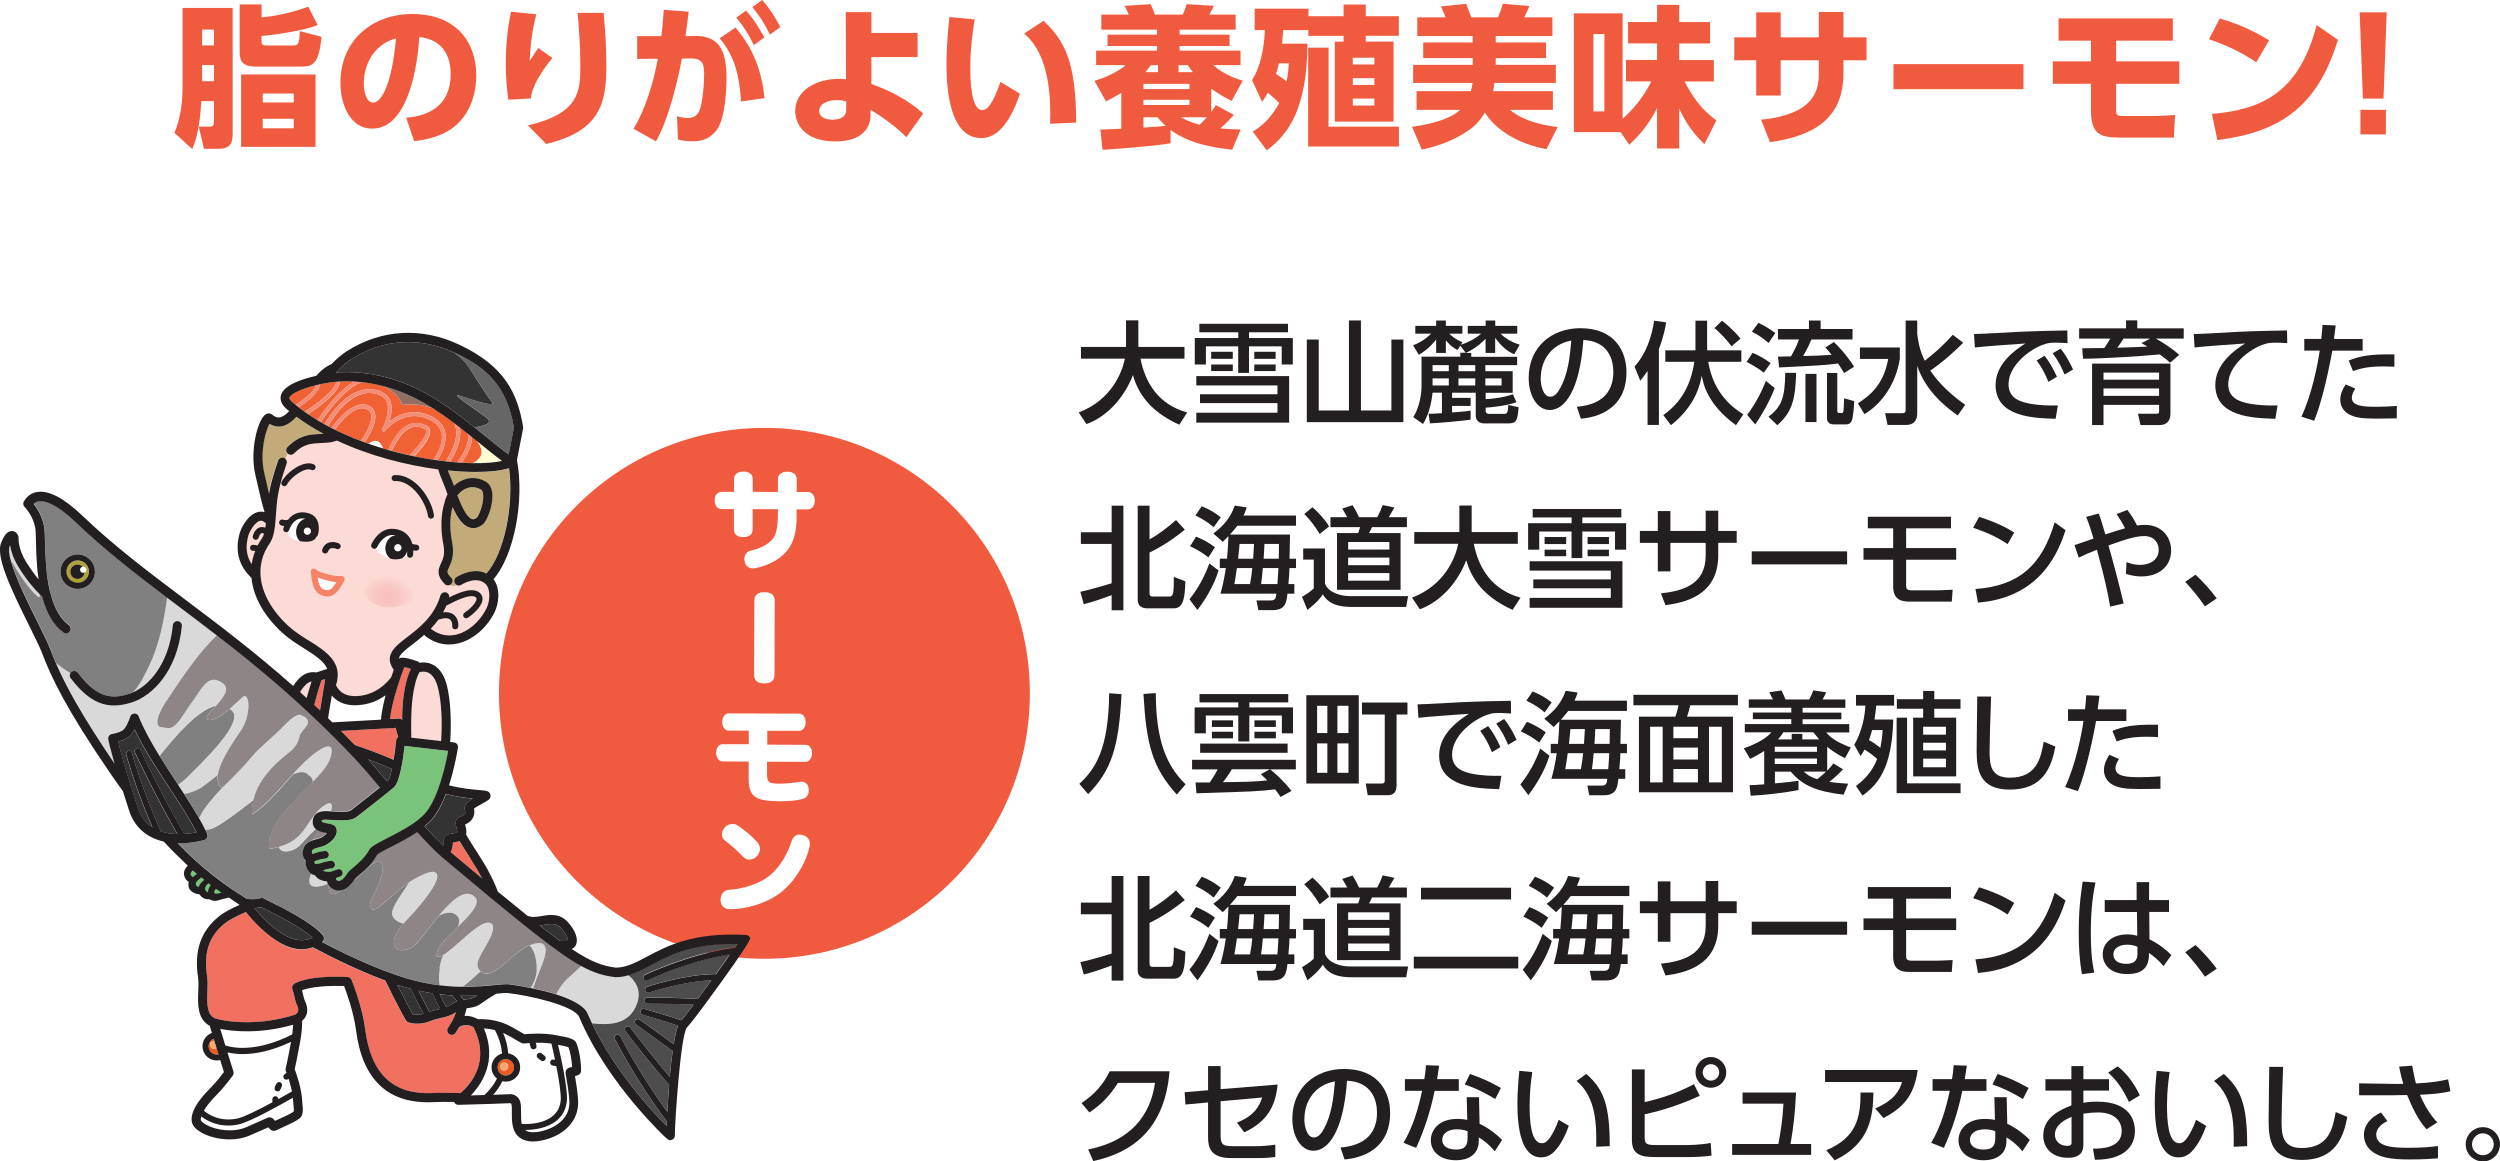 <svg viewBox="0 0 312.69 145.27" xmlns="http://www.w3.org/2000/svg" xmlns:xlink="http://www.w3.org/1999/xlink"><radialGradient id="a" cx="-507.56" cy="-3803.35" fx="-507.56" fy="-3803.35" gradientTransform="matrix(.627 .065 -.013 .532 304.64 2118.55)" gradientUnits="userSpaceOnUse" r="4.34"><stop offset="0" stop-color="#f9bfbe"/><stop offset=".37" stop-color="#f9c4c2"/><stop offset=".86" stop-color="#fbd4d0"/><stop offset="1" stop-color="#fcdbd6"/></radialGradient><radialGradient id="b" cx="1067.44" cy="-2499.72" fx="1067.44" fy="-2499.72" gradientTransform="matrix(-.768 .137 .224 .6 1428.2 1428.21)" r="4.24" xlink:href="#a"/><g fill="#231f20"><path d="m134.92 51.59c4.13-1.57 5.44-5.06 5.78-6.73h-5.5v-1.47h5.64v-3.32h1.54v3.32h5.77v1.47h-5.5c.57 2.96 2.22 5.74 5.84 6.73l-.99 1.53c-4.21-1.88-5.32-4.56-5.8-6.21-.96 2.53-3 5.12-5.81 6.13z"/><path d="m161.1 40.5v1.06h-4.88v.72h5.48v3.31h-1.39v-2.27h-4.09v3.32h-1.35v-3.32h-4.04v2.27h-1.39v-3.31h5.44v-.72h-4.87v-1.06zm.14 12.36h-11.61v-1.24h10.15v-1.2h-9.69v-1.11h9.69v-1.1h-10.15v-1.17h11.61v5.81zm-7.05-8.86v.88h-2.7v-.88zm0 1.59v.82h-2.7v-.82zm5.36-1.59v.88h-2.67v-.88zm0 1.59v.82h-2.67v-.82z"/><path d="m170.22 40.08v11.26h3.81v-8.87h1.5v10.33h-12.08v-10.33h1.49v8.87h3.78v-11.26z"/><path d="m183.34 44.14-.69-.9-.36.54c-.53-.28-.85-.53-1.45-1.2v1.56h-1.21v-1.67c-.97 1.22-1.81 1.7-2.17 1.9l-.72-1.18c1.24-.46 2.07-1.26 2.27-1.46h-1.99v-.97h2.61v-.67h1.21v.67h2.07v.97h-1.65c.25.24.81.75 1.65 1.07l-.19.32c.82-.26 1.81-.74 2.54-1.39h-1.68v-.97h2.24v-.67h1.2v.67h2.75v.97h-2.09c.19.19.97.95 2.4 1.38l-.68 1.2c-.93-.38-1.68-1.07-2.39-2.06v1.89h-1.2v-1.77c-.31.33-1.17 1.17-2.46 1.77h.67v.49h5.74v1.04h-3.98v.76h3.42v2.7h-3.38v.79c.67-.01 2.21-.18 3.41-.61l.44 1c-1.43.49-3.24.64-3.85.68v.44c0 .07.06.33.38.33h2.03c.38 0 .39-.54.42-1.11l1.29.28c-.14 1.67-.22 2.03-1.36 2.03h-2.93c-.54 0-1.07-.29-1.07-.95v-2.89h-2.96v.64h2.32v1.01h-2.32v.82c1.57-.12 1.85-.15 2.32-.24v1.14c-.99.15-4.18.44-5.09.46l-.17-1.2c.4 0 .56 0 1.67-.07v-2.57h-1.17c-.03.32-.26 2.47-1.2 3.92l-1.21-.86c.83-1.29 1.03-3.13 1.03-3.71v-3.85h4.85v-.49h.68zm-4.16 1.53v.76h2.03v-.76zm0 1.66v.88h2.03v-.88zm3.24-1.66v.76h2.1v-.76zm0 1.66v.88h2.1v-.88zm3.36 0v.88h2.03v-.88z"/><path d="m197.22 50.88c1.47-.14 4.57-.64 4.57-4.37 0-1.54-.64-3.84-3.75-3.99-.43 6.19-2.28 8.76-4.2 8.76-1.61 0-2.64-1.85-2.64-3.99 0-3.91 2.89-6.24 6.46-6.24 4.32 0 5.77 2.89 5.77 5.5 0 5.25-4.71 5.73-5.7 5.82l-.51-1.5zm-4.52-3.54c0 .81.29 2.28 1.2 2.28.53 0 .92-.47 1.25-1.08.95-1.72 1.21-3.85 1.38-5.94-2.5.46-3.82 2.45-3.82 4.74z"/><path d="m206.06 46.41c-.39.58-.65.92-.9 1.21l-.72-1.78c1.42-1.53 2.17-3.75 2.45-5.73l1.5.21c-.07.51-.24 1.57-.9 3.34v9.49h-1.42v-6.74zm6-2.59v-3.71h1.46v3.39c0 .1 0 .17.01.32h4.27v1.43h-4.14c.67 4.1 3.24 5.85 4.39 6.57l-.92 1.36c-3.59-2.6-4.1-5.21-4.28-6.19-.19 1.01-.74 3.75-3.86 6.19l-.95-1.26c1.1-.81 3.29-2.53 3.88-6.67h-3.63v-1.43zm3.32-3.71c.33.26 1.45 1.15 2.32 2.25l-1.13.95c-.4-.58-1.43-1.72-2.14-2.27z"/><path d="m219.19 44.13c.83.32 1.64.82 2.27 1.29l-.85 1.2c-.81-.67-1.9-1.22-2.15-1.35l.74-1.14zm2.78 4.41c-.61 1.64-1.68 3.48-2.43 4.55l-1.01-1.2c.83-1.1 1.67-2.53 2.34-4.25l1.11.9zm-2.03-8.16c.68.32 1.47.79 2.11 1.28l-.85 1.24c-.72-.64-1.21-.95-2.08-1.42zm4.71 6.27c-.08 3.25-.49 4.91-2.35 6.53l-1.11-1.06c1.7-1.26 2.06-2.49 2.1-5.48h1.36zm5.99 0c-.18-.32-.28-.49-.74-1.18-1.75.21-2.29.24-7.37.49l-.15-1.35c.29 0 1.24-.03 1.64-.04.49-.92.7-1.29.99-2.11h-2.63v-1.31h3.88v-1.06h1.46v1.06h3.99v1.31h-5.14c-.19.46-.43 1-1.04 2.07 1.49-.03 2.29-.06 3.56-.15-.32-.42-.5-.61-.78-.92l1.07-.68c.42.4 1.45 1.42 2.53 3.09l-1.26.79zm-3.44.11v6.03h-1.38v-6.03zm2.6-.11v4.68c0 .08 0 .33.21.33h.32c.19 0 .22-.07.25-.32.01-.1.06-.76.07-1.52l1.26.35c0 .85-.18 2.06-.24 2.28-.17.63-.6.63-.79.63h-1.58c-.57 0-.79-.43-.79-.72v-5.71z"/><path d="m232.63 43.46h4.99v1.43c-.47 2.96-2.11 5.52-4.42 6.91l-.82-1.35c1.46-.96 3.2-2.27 3.79-5.56h-3.54zm7.16-1.79c.08.65.22 1.99.95 3.45 1.6-1.24 2.52-2.15 3.5-3.25l1.31 1c-.71.71-2.22 2.18-4.11 3.48.58.88 1.83 2.5 4.36 4.28l-.93 1.33c-1.17-.81-3.95-2.85-5.07-6.19v5.75c0 .53 0 1.63-1.43 1.63h-2.28l-.31-1.47h2.17c.21 0 .4-.06.4-.39v-11.2h1.45v1.58z"/><path d="m258.58 42.92c-.53-.03-.96-.06-1.33-.06-.61 0-1 .01-1.47.17-1.97.61-4.56 2.75-4.56 5.02 0 1.74 1.38 2.2 2.72 2.45.95.18 2.35.25 3.45.21l-.28 1.67c-2.81-.08-7.51-.24-7.51-4.23 0-2.67 2.5-4.43 3.73-5.19-1.47.1-5.03.35-6.32.5l-.11-1.68c1.01-.01 4.82-.24 5.62-.28 2.13-.1 3.64-.12 6.05-.17l.03 1.58zm-2.85 1.57c.64.82 1.08 1.64 1.54 2.63l-1.06.64c-.46-1.11-.82-1.77-1.47-2.67zm2-.89c.65.82 1.06 1.56 1.56 2.61l-1.06.63c-.5-1.15-.79-1.7-1.49-2.65l.99-.58z"/><path d="m271.42 45.37c-.38-.36-.54-.5-1.29-1.04-2.27.22-7.08.53-9.59.54l-.11-1.31c1.17-.01 2.06-.01 2.77-.03.36-.51.61-.96.74-1.18h-3.89v-1.28h5.87v-1h1.4v1h5.81v1.28h-3.49c.35.18 1.88 1.07 2.93 2.04l-1.14.97zm.05 6.38c0 1-.58 1.42-1.39 1.42h-2.35l-.32-1.42h2.22c.35 0 .42-.03.42-.35v-.76h-6.95v2.53h-1.43v-7.69h9.8zm-1.42-5.15h-6.95v.89h6.95zm0 1.99h-6.95v.92h6.95zm-1.11-6.24h-3.34c-.4.63-.44.69-.78 1.14.49 0 3.25-.11 3.77-.14-.17-.11-.24-.14-.75-.43z"/><path d="m286.06 42.92c-.53-.03-.96-.06-1.33-.06-.69 0-1.08.04-1.47.17-1.97.61-4.56 2.75-4.56 5.02 0 1.74 1.38 2.2 2.72 2.45.97.18 2.39.25 3.45.21l-.28 1.67c-2.81-.08-7.51-.24-7.51-4.23 0-2.67 2.5-4.43 3.73-5.19-1.47.1-5.03.35-6.32.5l-.11-1.68c.89 0 4.82-.24 5.62-.28 2.13-.1 3.73-.12 6.05-.17l.03 1.58z"/><path d="m287.85 52.11c1.31-2.75 2.09-6.74 2.29-8.26h-1.93v-1.46h2.13c.1-.96.11-1.15.15-1.75l1.65.06c-.1.86-.14 1.13-.22 1.7h3.59v1.46h-3.79c-.7 3.77-1.49 6.88-2.28 8.77l-1.58-.51zm6.75-3.51c-.21.31-.44.72-.44 1.15 0 1.01 1.33 1.13 3.02 1.13.44 0 1.7-.03 2.6-.11v1.56c-.86.01-1.74.03-2.61.03-1.81 0-2.64-.15-3.35-.53-.63-.32-1.11-1-1.11-1.83s.43-1.53.68-1.92l1.22.53zm4.89-2.73c-.39-.01-.81-.04-1.49-.04-1.72 0-2.78.25-3.7.58l-.53-1.32c1.39-.54 2.56-.82 5.71-.76v1.54z"/><path d="m135.13 74.02c1.35-.29 3.38-.9 3.91-1.07v-4.92h-3.85v-1.46h3.85v-3.32h1.47v13.08h-1.47v-1.89c-1.49.54-2.04.74-3.49 1.13l-.42-1.54zm7.18-10.77h1.47v4.21c1.31-.72 2.57-1.75 3.31-2.42l1.1 1.21c-.92.75-2.22 1.77-4.41 2.86v5.07c0 .43.22.43.49.43h1.9c.49 0 .68 0 .64-2.46l1.45.56c-.06 1.85-.17 3.38-1.45 3.38h-3.27c-.25 0-1.24 0-1.24-1.08v-11.76z"/><path d="m148.77 74.96c1.5-1.81 2.31-3.99 2.49-4.49l1.15.89c-.61 2-1.78 3.81-2.64 4.93zm2.37-5.24c-.79-.61-1.26-.9-2.29-1.4l.75-1.2c.88.35 1.6.76 2.36 1.32zm.66-3.78c-.57-.49-1.14-.9-2.28-1.47l.79-1.15c.92.38 1.57.74 2.38 1.38l-.89 1.25zm9.55.91c-.01.49-.04 2.6-.06 3.03h.81v1.17h-.82c-.01.57-.03.82-.13 2h.74v1.2h-.86c-.12 1.07-.25 2.06-1.83 2.06h-1.81l-.24-1.21h1.81c.57 0 .63-.33.68-.85h-6.99c.21-.75.46-1.72.67-3.2h-.75v-1.17h.9c.1-1.07.14-1.77.18-2.82-.17.18-.25.26-.71.71l-1.18-1.04c1.28-.97 2.14-1.97 2.68-3.49l1.49.22c-.11.38-.19.58-.39 1.02h6.56v1.28h-7.34c-.26.33-.4.51-.92 1.1h7.51zm-5 6.2c.15-.82.21-1.28.28-2h-1.92c-.18 1.31-.31 1.92-.32 2zm.39-3.17c.03-.58.04-.78.11-1.85h-1.81c-.04.46-.08.97-.18 1.85zm3.03 3.17c.07-.92.1-1.29.13-2h-1.95c-.07.97-.14 1.42-.22 2zm.17-3.17c.01-.71.03-.99.03-1.85h-1.82c-.01.49-.03.63-.1 1.85z"/><path d="m163 68.6h2.72v4.36c.36 1.13 1.93 1.6 3.1 1.6h7.3l-.24 1.35h-6.92c-2.56 0-3.23-1.1-3.5-1.58-.58.92-1.64 1.72-1.93 1.96l-.68-1.64c.07-.03.99-.57 1.47-1.06v-3.6h-1.32zm1.16-5.16c.69.6 1.68 1.67 2.08 2.4l-1.18.95c-.69-1.11-1.17-1.74-1.93-2.5zm11.81 2.49h-4.36c-.11.25-.22.49-.38.74h3.95v7.1h-7.95v-7.1h2.64c.12-.29.21-.61.24-.74h-3.7v-1.24h2.1c-.21-.36-.56-.99-.63-1.08l1.29-.42c.38.58.65 1.15.81 1.5h2.28c.24-.43.51-1.03.68-1.52l1.47.31c-.11.21-.18.33-.71 1.21h2.27zm-7.35 1.86v.94h5.16v-.94zm0 1.95v.95h5.16v-.95zm0 1.94v.95h5.16v-.95z"/><path d="m176.61 74.75c4.13-1.57 5.44-5.06 5.78-6.73h-5.5v-1.47h5.64v-3.32h1.54v3.32h5.77v1.47h-5.5c.57 2.96 2.22 5.74 5.84 6.73l-.99 1.53c-4.21-1.88-5.32-4.56-5.8-6.21-.96 2.53-3 5.12-5.81 6.13z"/><path d="m202.79 63.66v1.06h-4.88v.72h5.48v3.31h-1.39v-2.27h-4.09v3.32h-1.35v-3.32h-4.04v2.27h-1.39v-3.31h5.44v-.72h-4.87v-1.06zm.14 12.36h-11.61v-1.24h10.15v-1.2h-9.69v-1.11h9.69v-1.1h-10.15v-1.17h11.61v5.81zm-7.04-8.85v.88h-2.7v-.88zm0 1.58v.82h-2.7v-.82zm5.35-1.58v.88h-2.67v-.88zm0 1.58v.82h-2.67v-.82z"/><path d="m217.22 66.4v1.49h-2.31v1.57c0 5.1-4.32 5.92-6.6 6.23l-.57-1.47c2.7-.31 5.6-1.07 5.6-4.75v-1.57h-4.41v3.57h-1.58v-3.57h-2.24v-1.49h2.24v-2.49h1.58v2.49h4.41v-2.54h1.57v2.54h2.31z"/><path d="m231.03 68.96v1.63h-11.93v-1.63z"/><path d="m238.41 66.08v2.47h6.26v1.46h-6.26v3.25c0 .4.1.58.76.58h2.74c.19 0 1.15-.01 2.32-.08l-.11 1.49h-5.23c-1.2 0-2.1-.28-2.1-1.96v-3.28h-3.71v-1.46h3.71v-2.47h-3.17v-1.45h10.4v1.45h-5.62z"/><path d="m251.1 68.05c-.89-.6-2.24-1.36-4.31-2.04l.75-1.36c2.33.72 3.73 1.53 4.39 1.96l-.83 1.45zm-4.02 5.62c5.52-.4 8.31-3 9.91-8.33l1.36.97c-.75 2.24-2.81 8.41-10.95 9.06l-.32-1.71z"/><path d="m263.92 75.85c-.21-1.33-.64-3.48-1.65-7.09-1.07.42-1.56.64-2.27.99l-.53-1.57c.39-.11 2.04-.71 2.38-.82-.33-1.13-.57-1.85-.92-2.71l1.58-.42c.18.5.31.85.82 2.61.92-.31 2.09-.67 2.46-.76-.29-.61-.6-1.11-1.06-1.78l1.35-.53c.58.78.88 1.28 1.21 1.96.24-.04.54-.08.99-.08 2.22 0 3.28 1.65 3.28 3.18 0 2-1.53 3.27-3.71 3.27-.96 0-1.67-.24-1.95-.33l.08-1.47c.39.15.88.35 1.74.35 1.13 0 2.28-.58 2.28-1.89 0-.79-.5-1.71-1.82-1.71-1.13 0-2.71.54-4.46 1.17.54 1.88 1.17 4.24 1.9 7.26l-1.71.39z"/><path d="m275.78 75.84c-.81-1.18-1.61-2.15-2.46-3.06l1.28-.9c.95.85 2.06 2.14 2.66 2.96l-1.47 1z"/><path d="m140.28 86.82c-.35 6.74-1.28 9.52-4.18 12.51l-1.1-1.29c1.96-1.83 3.66-4.25 3.73-11.33l1.56.11zm6.91 12.56c-3.07-3.39-3.82-6.28-4.17-12.59l1.54-.1c.03 5.85 1.27 9.02 3.73 11.41z"/><path d="m160.16 99.67c-.17-.26-.36-.54-.67-.94-2 .25-3.06.28-9.84.49l-.12-1.35c.21.01 1.47 0 1.78 0 .35-.53.72-1.08.99-1.64h-3.2v-1.2h12.98v1.2h-3.21c.43.32 1.79 1.53 2.66 2.7l-1.36.75zm-10.12-12.86h11.09v1.04h-4.87v.63h5.46v3.24h-1.39v-2.22h-4.07v3.24h-1.38v-3.24h-4.06v2.22h-1.4v-3.24h5.46v-.63h-4.85v-1.04zm.07 6.2h10.94v1.15h-10.94zm1.47-2.91h2.64v.82h-2.64zm0 1.42h2.64v.83h-2.64zm7.24 4.7h-4.75c-.33.57-.68 1.08-1.11 1.61 2.63-.03 3.74-.04 5.55-.22-.47-.46-.53-.51-.81-.78l1.13-.61zm-1.92-6.12h2.68v.82h-2.68zm0 1.42h2.68v.83h-2.68z"/><path d="m169.95 86.95v11.05h-6.56v-11.05zm-3.93 1.33h-1.28v3.41h1.28zm0 4.7h-1.28v3.68h1.28zm2.64-4.7h-1.38v3.41h1.38zm0 4.7h-1.38v3.68h1.38zm6.01 5.34c0 .88-.53 1.14-1.04 1.14h-2.56l-.25-1.46h2.03c.24 0 .35-.12.35-.33v-8.3h-2.85v-1.5h5.69v1.5h-1.36v8.95z"/><path d="m188.98 89.24c-.53-.03-.96-.06-1.33-.06-.61 0-1 .01-1.47.17-1.97.61-4.56 2.75-4.56 5.02 0 1.74 1.38 2.2 2.72 2.45.95.18 2.35.25 3.45.21l-.28 1.67c-2.81-.08-7.51-.24-7.51-4.23 0-2.67 2.5-4.43 3.73-5.19-1.47.1-5.03.35-6.32.5l-.11-1.68c1.01-.01 4.82-.24 5.62-.28 2.13-.1 3.64-.12 6.05-.17l.03 1.58zm-2.85 1.57c.64.82 1.08 1.64 1.54 2.63l-1.06.64c-.46-1.11-.82-1.77-1.47-2.67zm2-.89c.65.82 1.06 1.56 1.56 2.61l-1.06.63c-.5-1.15-.79-1.7-1.49-2.65l.99-.58z"/><path d="m190.16 98.12c1.5-1.81 2.31-3.99 2.49-4.49l1.15.89c-.61 2-1.78 3.81-2.64 4.93zm2.36-5.24c-.79-.61-1.26-.9-2.29-1.4l.75-1.2c.88.35 1.6.76 2.36 1.32zm.67-3.78c-.57-.49-1.14-.9-2.28-1.47l.79-1.15c.92.38 1.57.74 2.38 1.38l-.89 1.25zm9.55.91c-.01.49-.04 2.6-.06 3.03h.81v1.17h-.82c-.01.57-.03.82-.13 2h.74v1.2h-.86c-.12 1.07-.25 2.06-1.83 2.06h-1.81l-.24-1.21h1.81c.57 0 .63-.33.68-.85h-6.99c.21-.75.46-1.72.67-3.2h-.75v-1.17h.9c.1-1.07.14-1.77.18-2.82-.17.18-.25.26-.71.71l-1.18-1.04c1.28-.97 2.14-1.97 2.68-3.49l1.49.22c-.11.38-.19.58-.39 1.02h6.56v1.28h-7.34c-.26.33-.4.51-.92 1.1h7.51zm-5.01 6.2c.15-.82.21-1.28.28-2h-1.92c-.18 1.31-.31 1.92-.32 2zm.39-3.17c.03-.58.04-.78.11-1.85h-1.81c-.04.46-.08.97-.18 1.85zm3.03 3.17c.07-.92.1-1.29.13-2h-1.95c-.07.97-.14 1.42-.22 2zm.17-3.17c.01-.71.03-.99.03-1.85h-1.82c-.01.49-.03.63-.1 1.85z"/><path d="m217.36 88.21h-5.95c-.13.56-.25.99-.4 1.43h5.74v9.45h-11.76v-9.45h4.56c.12-.33.29-.88.38-1.43h-5.63v-1.31h13.07v1.31zm-9.4 2.69h-1.57v6.96h1.57zm4.41 0h-3.07v1.43h3.07zm0 2.61h-3.07v1.49h3.07zm0 2.67h-3.07v1.68h3.07zm2.99-5.28h-1.61v6.96h1.61z"/><path d="m220.65 93.93c-.76.5-1.29.76-1.75.99l-.79-1.32c2.32-.83 3.04-1.57 3.46-2h-3.34v-1.04h5.82v-.61h-4.81v-.83h4.81v-.6h-5.32v-1.04h3.02c-.06-.14-.39-.76-.46-.9l1.53-.22c.14.26.39.82.5 1.13h2.97c.19-.33.42-.85.51-1.14l1.6.24c-.12.33-.35.74-.44.9h2.85v1.04h-5.35v.6h4.85v.83h-4.85v.61h5.84v1.04h-2.89c.39.44.97 1.1 3.09 1.89l-.74 1.33c-.36-.18-1.26-.63-2.22-1.42v2.99c.35-.36.54-.61.78-.92l1.2.75c-.85.9-1.57 1.45-1.72 1.57 1.01.14 1.75.18 2.36.22l-.57 1.38c-3.53-.43-5.17-1.2-6.6-2.88h-1.99v1.46c1.68-.14 2.4-.25 2.95-.33v1.17c-1.56.32-4.39.64-5.98.71l-.14-1.32c.39-.01 1.26-.06 1.83-.11v-4.16zm1.33-.53v.63h5.28v-.63zm0 1.47v.69h5.28v-.69zm2.12-2.39v-.69h1.33v.69h2.11c-.33-.38-.51-.6-.74-.89h-3.74c-.17.26-.29.46-.68.89h1.71zm1.51 4.03c.39.35.69.63 1.68.95.71-.56.95-.79 1.1-.95z"/><path d="m231.92 93.16c1.01-1.72 1.35-3.71 1.39-4.91h-1.17v-1.33h4.77v1.33h-2.24c-.06.68-.1 1.08-.22 1.75h2.35c-.15 6.17-1.97 8.15-3.85 9.51l-.81-1.2c.63-.49 1.96-1.53 2.64-3.38-.51-.47-.88-.74-1.57-1.18-.17.33-.29.51-.5.81zm2.24-1.86c-.17.63-.26.89-.4 1.27.49.26.75.44 1.43.96.12-.67.22-1.18.28-2.22h-1.31zm11.05 7.9h-7.99v-9.44h1.31v8.22h6.69v1.22zm-3.28-12.78v1.03h3.28v1.2h-3.28v1.11h2.74v7.35h-5.38v-7.35h1.25v-1.11h-3.29v-1.2h3.29v-1.03zm1.46 4.48h-2.85v.99h2.85zm0 2h-2.85v.96h2.85zm0 1.99h-2.85v1.08h2.85z"/><path d="m249.04 87.13c-.12 2.95-.19 6.03-.19 6.8 0 1.7.12 3.34 2.52 3.34 3.45 0 3.89-2.54 4.25-4.5l1.46.61c-.5 2.59-1.53 5.38-5.69 5.38-3.78 0-4.16-2.42-4.16-4.88 0-1.07.07-5.8.08-6.76h1.72z"/><path d="m258.3 98.43c1.31-2.75 2.09-6.74 2.29-8.26h-1.93v-1.46h2.13c.1-.96.11-1.15.15-1.75l1.65.06c-.1.86-.14 1.13-.22 1.7h3.59v1.46h-3.79c-.7 3.77-1.49 6.88-2.28 8.77l-1.58-.51zm6.74-3.5c-.21.31-.44.72-.44 1.15 0 1.01 1.33 1.13 3.02 1.13.44 0 1.7-.03 2.6-.11v1.56c-.86.01-1.74.03-2.61.03-1.81 0-2.64-.15-3.35-.53-.63-.32-1.11-1-1.11-1.83s.43-1.53.68-1.92l1.22.53zm4.89-2.74c-.39-.01-.81-.04-1.49-.04-1.72 0-2.78.25-3.7.58l-.53-1.32c1.39-.54 2.56-.82 5.71-.76v1.54z"/><path d="m135.13 120.34c1.35-.29 3.38-.9 3.91-1.07v-4.92h-3.85v-1.46h3.85v-3.32h1.47v13.08h-1.47v-1.89c-1.49.54-2.04.74-3.49 1.13l-.42-1.54zm7.18-10.77h1.47v4.21c1.31-.72 2.57-1.75 3.31-2.42l1.1 1.21c-.92.75-2.22 1.77-4.41 2.86v5.07c0 .43.22.43.49.43h1.9c.49 0 .68 0 .64-2.46l1.45.56c-.06 1.85-.17 3.38-1.45 3.38h-3.27c-.25 0-1.24 0-1.24-1.08v-11.76z"/><path d="m148.77 121.29c1.5-1.81 2.31-3.99 2.49-4.49l1.15.89c-.61 2-1.78 3.81-2.64 4.93zm2.37-5.24c-.79-.61-1.26-.9-2.29-1.4l.75-1.2c.88.35 1.6.76 2.36 1.32zm.66-3.78c-.57-.49-1.14-.9-2.28-1.47l.79-1.15c.92.38 1.57.74 2.38 1.38l-.89 1.25zm9.55.9c-.01.49-.04 2.6-.06 3.03h.81v1.17h-.82c-.01.57-.03.82-.13 2h.74v1.2h-.86c-.12 1.07-.25 2.06-1.83 2.06h-1.81l-.24-1.21h1.81c.57 0 .63-.33.68-.85h-6.99c.21-.75.46-1.72.67-3.2h-.75v-1.17h.9c.1-1.07.14-1.77.18-2.82-.17.18-.25.26-.71.71l-1.18-1.04c1.28-.97 2.14-1.97 2.68-3.49l1.49.22c-.11.38-.19.58-.39 1.02h6.56v1.28h-7.34c-.26.33-.4.51-.92 1.1h7.51zm-5 6.2c.15-.82.21-1.28.28-2h-1.92c-.18 1.31-.31 1.92-.32 2zm.39-3.17c.03-.58.04-.78.11-1.85h-1.81c-.04.46-.08.97-.18 1.85zm3.03 3.17c.07-.92.1-1.29.13-2h-1.95c-.07.97-.14 1.42-.22 2zm.17-3.17c.01-.71.03-.99.03-1.85h-1.82c-.01.49-.03.63-.1 1.85z"/><path d="m163 114.92h2.72v4.36c.36 1.13 1.93 1.6 3.1 1.6h7.3l-.24 1.35h-6.92c-2.56 0-3.23-1.1-3.5-1.58-.58.92-1.64 1.72-1.93 1.96l-.68-1.64c.07-.03.99-.57 1.47-1.06v-3.6h-1.32zm1.16-5.16c.69.6 1.68 1.67 2.08 2.4l-1.18.95c-.69-1.11-1.17-1.74-1.93-2.5zm11.81 2.49h-4.36c-.11.25-.22.49-.38.74h3.95v7.1h-7.95v-7.1h2.64c.12-.29.21-.61.24-.74h-3.7v-1.24h2.1c-.21-.36-.56-.99-.63-1.08l1.29-.42c.38.58.65 1.15.81 1.5h2.28c.24-.43.51-1.03.68-1.52l1.47.31c-.11.21-.18.33-.71 1.21h2.27zm-7.35 1.86v.94h5.16v-.94zm0 1.95v.95h5.16v-.95zm0 1.95v.95h5.16v-.95z"/><path d="m176.83 119.66h13.07v1.47h-13.07zm.9-8.63h11.27v1.47h-11.27z"/><path d="m190.46 121.29c1.5-1.81 2.31-3.99 2.49-4.49l1.15.89c-.61 2-1.78 3.81-2.64 4.93zm2.37-5.24c-.79-.61-1.26-.9-2.29-1.4l.75-1.2c.88.35 1.6.76 2.36 1.32zm.66-3.78c-.57-.49-1.14-.9-2.28-1.47l.79-1.15c.92.38 1.57.74 2.38 1.38l-.89 1.25zm9.55.9c-.01.49-.04 2.6-.06 3.03h.81v1.17h-.82c-.01.57-.03.82-.13 2h.74v1.2h-.86c-.12 1.07-.25 2.06-1.83 2.06h-1.81l-.24-1.21h1.81c.57 0 .63-.33.68-.85h-6.99c.21-.75.46-1.72.67-3.2h-.75v-1.17h.9c.1-1.07.14-1.77.18-2.82-.17.18-.25.26-.71.71l-1.18-1.04c1.28-.97 2.14-1.97 2.68-3.49l1.49.22c-.11.38-.19.58-.39 1.02h6.56v1.28h-7.34c-.26.33-.4.51-.92 1.1h7.51zm-5 6.2c.15-.82.21-1.28.28-2h-1.92c-.18 1.31-.31 1.92-.32 2zm.39-3.17c.03-.58.04-.78.11-1.85h-1.81c-.04.46-.08.97-.18 1.85zm3.03 3.17c.07-.92.1-1.29.13-2h-1.95c-.07.97-.14 1.42-.22 2zm.17-3.17c.01-.71.03-.99.03-1.85h-1.82c-.01.49-.03.63-.1 1.85z"/><path d="m217.22 112.72v1.49h-2.31v1.57c0 5.1-4.32 5.92-6.6 6.23l-.57-1.47c2.7-.31 5.6-1.07 5.6-4.75v-1.57h-4.41v3.57h-1.58v-3.57h-2.24v-1.49h2.24v-2.49h1.58v2.49h4.41v-2.54h1.57v2.54h2.31z"/><path d="m231.03 115.28v1.63h-11.93v-1.63z"/><path d="m238.41 112.4v2.47h6.26v1.46h-6.26v3.25c0 .4.1.58.76.58h2.74c.19 0 1.15-.01 2.32-.08l-.11 1.49h-5.23c-1.2 0-2.1-.28-2.1-1.96v-3.28h-3.71v-1.46h3.71v-2.47h-3.17v-1.45h10.4v1.45h-5.62z"/><path d="m251.1 114.38c-.89-.6-2.24-1.36-4.31-2.04l.75-1.36c2.33.72 3.73 1.53 4.39 1.96l-.83 1.45zm-4.02 5.61c5.52-.4 8.31-3 9.91-8.33l1.36.97c-.75 2.24-2.81 8.41-10.95 9.06l-.32-1.71z"/><path d="m262.09 110.39c-.24 1.18-.58 3.07-.58 6.21 0 1.7.07 3.39.43 5.05l-1.54.19c-.29-1.58-.4-3.27-.4-5.24 0-3.41.38-5.57.5-6.34l1.6.12zm9.2 2.18v1.49h-2.47l.03 3.43c1.07.51 2.11 1.31 2.74 1.97l-.99 1.38c-.63-.79-1.28-1.28-1.82-1.65v.4c-.07 1.45-.85 2.24-2.74 2.24-2.17 0-3.04-1.27-3.04-2.47 0-1.47 1.25-2.49 3.07-2.49.58 0 .97.1 1.25.17l-.04-2.97h-4.03v-1.49h3.99v-2.25s1.56 0 1.56 0v2.25h2.5zm-3.96 5.85c-.28-.12-.64-.26-1.25-.26-.83 0-1.74.32-1.74 1.21s.79 1.18 1.61 1.18c1.32 0 1.4-.78 1.39-1.35v-.78z"/><path d="m275.78 122.16c-.81-1.18-1.61-2.15-2.46-3.06l1.28-.9c.95.85 2.06 2.14 2.66 2.96l-1.47 1z"/><path d="m136.1 143.77c4.03-.81 7.58-3.04 8.37-8.33h-4.64c-.93 1.46-1.93 2.61-3.57 3.7l-.99-1.17c1.61-1.07 2.71-2.31 3.53-3.98h7.48c-.58 7.23-4.66 10.19-9.54 11.23l-.64-1.46z"/><path d="m148.27 138.14-.1-1.53 2.93-.25v-3.02h1.57v2.89l7.13-.58c-.28 2.96-1.52 4.73-4.17 5.98l-.92-1.22c2.22-.88 2.79-2.04 3.16-3.14l-5.2.47v4.34c0 1.13.38 1.28 1.54 1.28h2.92c.72 0 1.58-.07 2.38-.19v1.54c-.44.06-1.07.14-2.29.14h-3.2c-2.61 0-2.92-1.31-2.92-2.64v-4.32l-2.84.26z"/><path d="m167.66 143.53c1.47-.14 4.57-.64 4.57-4.37 0-1.54-.64-3.84-3.75-3.99-.43 6.19-2.28 8.76-4.2 8.76-1.61 0-2.64-1.85-2.64-3.99 0-3.91 2.89-6.24 6.46-6.24 4.32 0 5.77 2.89 5.77 5.5 0 5.25-4.71 5.73-5.7 5.82l-.51-1.5zm-4.52-3.54c0 .81.29 2.28 1.2 2.28.53 0 .92-.47 1.25-1.08.95-1.72 1.21-3.85 1.38-5.94-2.5.46-3.82 2.45-3.82 4.74z"/><path d="m182.46 134.98v1.46h-3.02c-.53 2.56-1.29 4.88-2.31 7.13l-1.58-.63c1.25-2.15 1.85-4.34 2.32-6.51h-2.15v-1.46h2.43c.1-.63.17-1.08.21-1.74l1.64.06c-.12.88-.17 1.17-.26 1.68h2.72zm2.6 5.58c1.17.54 2.21 1.39 2.82 2.02l-.92 1.42c-.76-.92-1.39-1.36-2-1.74v.43c0 1.78-1.4 2.43-2.82 2.43-2.13 0-3.18-1.17-3.18-2.52 0-1.15.9-2.65 3.29-2.65.58 0 1 .07 1.27.12l-.07-2.84h1.54l.07 3.32zm-1.5.93c-.28-.1-.65-.24-1.31-.24-1.21 0-1.86.57-1.86 1.31 0 .25.08 1.22 1.75 1.22 1.11 0 1.42-.51 1.42-1.45v-.85zm3.46-4.03c-1.45-.86-2.4-1.32-3.81-1.82l.64-1.31c1.47.5 2.39.92 3.88 1.75z"/><path d="m191.65 134.08c-.12.89-.33 2.25-.33 4.13s.12 4.78 1.53 4.78c.44 0 .75-.33 1-.68.33-.46.78-1.31 1.1-2.25l1.27.75c-.35 1.01-.95 2.35-1.86 3.27-.53.51-1.08.68-1.6.68-2.46 0-2.97-3.6-2.97-6.71 0-1.36.12-2.86.24-4.11l1.64.15zm8 9.35c.03-2.46.08-6.14-2.46-8.23l1.22-.88c2.2 1.95 2.93 3.93 2.93 9.04l-1.7.07z"/><path d="m205.71 137.85c1.46-.35 3.53-.86 6.17-2.24l.72 1.45c-3.24 1.49-5.8 2.07-6.89 2.31v2.85c0 .89.19 1 1.57 1h3.59c.31 0 1.75-.01 3.1-.26l.1 1.58c-.83.12-2.02.18-2.88.18h-4.17c-1.82 0-2.91-.31-2.91-2.15v-8.81h1.6v4.1zm10.2-3.72c0 1.07-.86 1.92-1.92 1.92s-1.92-.83-1.92-1.92.88-1.92 1.92-1.92 1.92.85 1.92 1.92zm-2.94 0c0 .56.46 1.03 1.03 1.03s1.03-.46 1.03-1.03-.47-1.03-1.03-1.03-1.03.46-1.03 1.03z"/><path d="m226.53 143.09v1.36h-9.88v-1.36h5.78c.36-2 .5-2.84.64-5.05h-5.12v-1.39h6.69c-.1 2.34-.33 4.45-.69 6.44h2.59z"/><path d="m239.86 133.84c-.47 3.46-2.11 4.85-4.28 6l-1.04-1.2c2.4-1.04 3.02-2.2 3.36-3.31h-9.63v-1.5h11.59zm-11.43 10.02c3.81-1.58 4.29-4.17 4.28-7.21h1.61c-.06 2.79-.31 6.33-4.85 8.48l-1.04-1.26z"/><path d="m248.46 134.98v1.46h-3.02c-.53 2.56-1.29 4.88-2.31 7.13l-1.58-.63c1.25-2.15 1.85-4.34 2.32-6.51h-2.15v-1.46h2.43c.1-.63.17-1.08.21-1.74l1.64.06c-.12.88-.17 1.17-.26 1.68h2.72zm2.6 5.58c1.17.54 2.21 1.39 2.82 2.02l-.92 1.42c-.76-.92-1.39-1.36-2-1.74v.43c0 1.78-1.4 2.43-2.82 2.43-2.13 0-3.18-1.17-3.18-2.52 0-1.15.9-2.65 3.29-2.65.58 0 1 .07 1.27.12l-.07-2.84h1.54l.07 3.32zm-1.5.93c-.28-.1-.65-.24-1.31-.24-1.21 0-1.86.57-1.86 1.31 0 .25.08 1.22 1.75 1.22 1.11 0 1.42-.51 1.42-1.45v-.85zm3.46-4.03c-1.45-.86-2.4-1.32-3.81-1.82l.64-1.31c1.47.5 2.39.92 3.88 1.75z"/><path d="m263.79 134.98v1.43h-3.21v1.52c.31-.06.86-.14 1.71-.14 3.98 0 4.74 2.21 4.74 3.67 0 .96-.36 2.49-2.38 3.21-.86.31-1.7.38-2.63.39l-.24-1.39c1.11-.01 3.59-.07 3.59-2.21 0-1.02-.65-2.32-2.97-2.32-.49 0-1.06.04-1.82.15v3.92c0 1.08-.65 1.6-1.93 1.6-2.04 0-3.09-1.28-3.09-2.77 0-2.36 2.25-3.28 3.52-3.78v-1.85h-3.25v-1.43h3.25v-1.64h1.5v1.64zm-4.7 4.71c-.76.35-2.07.95-2.07 2.25 0 .78.63 1.38 1.52 1.38.56 0 .56-.24.56-.43v-3.2zm5.78-6.32c1.32 1.04 2.15 2.34 2.77 3.63l-1.36.82c-.53-1.08-1.27-2.5-2.6-3.66l1.2-.79z"/><path d="m271.37 134.08c-.12.89-.33 2.25-.33 4.13s.12 4.78 1.53 4.78c.44 0 .75-.33 1-.68.33-.46.78-1.31 1.1-2.25l1.27.75c-.35 1.01-.95 2.35-1.86 3.27-.53.51-1.08.68-1.6.68-2.46 0-2.97-3.6-2.97-6.71 0-1.36.12-2.86.24-4.11l1.64.15zm8.01 9.35c.03-2.46.08-6.14-2.46-8.23l1.22-.88c2.2 1.95 2.93 3.93 2.93 9.04l-1.7.07z"/><path d="m285.56 133.45c-.12 2.95-.19 6.03-.19 6.8 0 1.7.12 3.34 2.52 3.34 3.45 0 3.89-2.54 4.25-4.5l1.46.61c-.5 2.59-1.53 5.38-5.69 5.38-3.78 0-4.16-2.42-4.16-4.88 0-1.07.07-5.8.08-6.76h1.72z"/><path d="m303.49 141.24c-1.1-1.24-1.78-2.75-2.42-4.28-.57.01-1.65.03-1.72.03h-4.28s0-1.49 0-1.49l4.35.07c.54.01.88 0 1.18-.01-.22-.68-.38-1.42-.53-2.15l1.64-.12c.1.54.28 1.57.47 2.22 1.75-.08 2.92-.25 4.02-.51l.29 1.5c-1.39.29-2.22.35-3.81.43.53 1.27 1.25 2.49 2.17 3.46l-1.36.86zm-4.89-1.02c-.29.15-1.39.69-1.39 1.7 0 1.6 2.35 1.64 3.98 1.64 1.82 0 2.79-.1 3.74-.22v1.54c-.57.04-1.64.14-3.59.14-2.4 0-3.85-.26-4.85-1.17-.58-.54-.82-1.25-.82-1.9 0-1.25.85-2.18 2.13-2.81l.81 1.08z"/><path d="m312.69 143.13c0 1.18-.96 2.14-2.14 2.14s-2.15-.96-2.15-2.14.97-2.15 2.15-2.15 2.14.96 2.14 2.15zm-3.5 0c0 .75.61 1.36 1.36 1.36s1.36-.61 1.36-1.36-.63-1.38-1.36-1.38-1.36.61-1.36 1.38z"/></g><path d="m29.1 16.6c0 1.18-.17 2.01-1.79 2.01h-1.8l-.65-2.77h1.35c.46 0 .55-.19.55-.67v-2.53h-1.58c-.1 1.88-.38 4.39-1.14 6l-2.22-2.03c.78-1.84 1.01-3.86 1.01-5.85v-9.77h6.27v15.62zm-2.34-12.9h-1.48v1.98h1.48zm0 4.43h-1.48v2.03h1.48zm12.96-5c-1.94.84-6.59 1.35-7.01 1.37v.7c0 .36.17.49.65.49h3.29c.72 0 .78-.29.85-1.8l2.72.72c-.32 3.31-1.06 3.72-2.49 3.72h-5.72c-1.48 0-2.03-.55-2.03-1.69v-6.09h2.74v1.61c1.31-.06 3.99-.61 5.83-1.33l1.18 2.3zm-.25 15.24h-9.31v-9.06h9.31zm-2.73-6.67h-3.88v1.12h3.88zm0 3.16h-3.88v1.18h3.88z" fill="#f05b40"/><path d="m50.8 14.72c2.51-.19 5.57-1.29 5.57-5.45 0-3.31-2.01-4.45-3.93-4.64-.06 1.18-.72 11.46-5.89 11.46-2.81 0-3.97-3.12-3.97-5.7 0-5.6 4.26-8.64 8.95-8.64 5.53 0 8.04 3.53 8.04 7.66 0 1.42-.3 4.37-2.66 6.36-1.35 1.14-3.25 1.69-5.11 1.88l-.99-2.93zm-5.3-4.25c0 .65.19 2.36 1.18 2.36 1.06 0 2.34-2.37 2.85-8.02-2.39.59-4.03 2.85-4.03 5.66z" fill="#f05b40"/><path d="m67.08 1.8c-.61 2.37-.74 4.07-.82 5.81.61-.93.82-1.27 1.06-1.61l1.77 1.25c-.48.59-2.51 3.06-2.7 5.07l-2.81.15c-.21-1.54-.32-2.96-.32-4.52 0-3.27.47-5.6.66-6.48l3.15.32zm8.42-.19c.21 2.2.34 4.43.34 6.65 0 4.65-.78 8.13-7.52 9.75l-2.28-2.32c6.38-1.5 6.55-4.22 6.55-7.45 0-2.66-.21-5.07-.34-6.63h3.25z" fill="#f05b40"/><path d="m79.24 16.13c1.5-2.51 2.49-5.79 3.04-8.78l-2.58.02v-2.85h3.02c.17-1.42.23-2.15.3-3.29l3.12.23c-.13 1.14-.27 2.11-.4 3.06l1.14-.02c2.96-.06 3.99 1.69 3.99 5.21 0 1.48-.15 5.11-1.22 6.54-.82 1.08-1.79 1.42-2.96 1.42-.89 0-1.44-.11-1.9-.21l-.11-2.91c.49.11.93.21 1.37.21.87 0 1.35-.48 1.56-1.31.32-1.27.46-2.93.46-3.99 0-1.16 0-2.17-1.65-2.15l-1.14.02c-.36 2.05-1.54 7.37-3.23 10.35l-2.79-1.56zm13.45-3.44c-.21-3.25-.8-5.66-2.68-7.9l1.98-1.35c2.2 2.6 3.27 5.32 3.63 8.83zm.63-11.36c1.06 1.2 1.69 2.28 2.28 3.36l-1.31.95c-.72-1.44-1.23-2.28-2.2-3.44zm2.01-1.33c.89.99 1.46 1.9 2.28 3.38l-1.31.95c-.72-1.46-1.23-2.26-2.2-3.44l1.23-.89z" fill="#f05b40"/><path d="m108.99 10.51c2.38.84 4.64 2.03 6.48 3.69l-2.11 2.96c-1.27-1.29-2.91-2.49-4.48-3.42v.72c0 1.14-.68 3.23-4.39 3.23-3.91 0-5.03-2.22-5.03-3.8 0-2.51 2.51-4.03 5.51-4.03.38 0 .61.02.85.06l-.04-8.4h3.21v2.6h5.78v3.02h-5.78v3.36zm-3.15 2.16c-.34-.08-.65-.15-1.18-.15-1.04 0-2.2.4-2.2 1.37 0 .57.53 1.08 1.67 1.08s1.71-.48 1.71-1.18z" fill="#f05b40"/><path d="m121.91 2.43c-.21 1.31-.55 3.53-.55 6 0 1.61.08 5.34 1.52 5.34.93 0 1.73-1.99 2.24-3.53l2.45 1.48c-.97 2.87-2.47 5.55-4.84 5.55-3.86 0-4.35-5.85-4.35-9.27 0-2.17.23-4.58.36-5.87zm9.43 13.05c.11-3.08-.02-8.62-3.25-11.28l2.43-1.6c2.49 2.37 4.08 4.88 4.08 12.73l-3.27.15z" fill="#f05b40"/><path d="m140.25 11.61c-.76.49-1.31.76-1.92 1.06l-1.44-2.56c1.23-.36 2.72-.99 3.93-1.96h-3.72v-1.81h7.62v-.59h-6.19v-1.41h6.19v-.63h-6.97v-1.88h3.44c-.06-.15-.34-.74-.53-1.1l3.25-.21c.21.46.4.85.53 1.31h3.5c.19-.42.36-.89.49-1.31l3.4.21c-.08.15-.47.91-.57 1.1h3.29v1.88h-7.01v.63h6.25v1.41h-6.25v.59h7.62v1.81h-3.42c1.39 1.23 3.15 1.79 3.7 1.94l-1.39 2.53c-.61-.3-1.37-.7-2.55-1.52v2.89c.27-.34.38-.53.57-.84l2.26 1.22c-.85.89-1.08 1.16-1.71 1.69 1.14.11 1.88.13 2.56.13l-1.06 2.53c-2.45-.25-5.49-.8-7.71-2.47v1.67c-1.94.36-7.47.76-8.51.82l-.27-2.53c.27 0 1.6-.06 2.62-.11v-4.48zm2.77-1.12v.65h5.76v-.65zm0 1.99v.65h5.76v-.65zm0 2.19v1.29l2.79-.21c-.55-.49-.76-.76-1.03-1.08h-1.77zm1.81-5.65v-.87h-.89c-.25.36-.4.53-.67.87zm2.58 0h1.79c-.27-.32-.4-.53-.63-.87h-1.16zm.29 5.65c.57.3 1.16.63 2.34.93.13-.13.36-.32.91-.93z" fill="#f05b40"/><path d="m156.59 10.03c1.42-2.17 1.58-5.38 1.61-6.27h-1.27v-2.68h6.73v.95h4.39v-1.46h2.77v1.46h4.14v2.45h-4.14v.72h3.48v10.01h-7.35v-10h1.1v-.72h-4.41v-.72h-3.15c-.04.68-.08.97-.13 1.69h3.17c-.04 8.05-2.32 11.3-5.09 13.34l-1.75-2.34c.66-.42 2.07-1.27 3.31-3.57-.59-.57-.84-.82-1.42-1.29-.21.38-.34.57-.72 1.16l-1.25-2.72zm3.38-2.11c-.15.66-.23.91-.38 1.33.57.36.87.57 1.33.93.15-.66.25-1.58.28-2.26zm14.99 10.41h-11.34v-12.37h2.55v9.88h8.8v2.49zm-3.06-11.11h-2.7v.84h2.7zm0 2.56h-2.7v.84h2.7zm0 2.55h-2.7v.87h2.7z" fill="#f05b40"/><path d="m183.97 11.4c.06-.19.13-.47.21-1.03h-7.43v-2.26h7.45v-.84h-6.19v-1.96h6.19v-.8h-6.93v-2.34h3.55c-.09-.23-.38-.91-.59-1.37l3.15-.32c.06.15.57 1.46.65 1.69h3.34c.44-1.08.51-1.37.59-1.69l3.34.27c-.36.85-.46 1.04-.66 1.42h3.53v2.34h-7.09v.8h6.29v1.96h-6.29v.84h7.52v2.26h-7.69c-.06.49-.1.76-.15 1.03h7.47v2.34h-5.38c.61.49 2.09 1.67 5.97 2.15l-1.39 2.77c-4.88-.91-7.05-3.5-7.71-4.58-.44.76-.97 1.42-1.65 1.94-2.45 1.84-5.11 2.45-6.23 2.7l-1.23-2.87c1.04-.13 4.45-.63 6.02-2.11h-5.45v-2.34h6.8z" fill="#f05b40"/><path d="m203.37 10.18v-2.68h3.89v-2.07h-3.63v-2.68h3.63v-2.14h2.77v2.15h3.86v2.68h-3.86v2.07h4.33v2.68h-3.65c1.42 2.87 2.94 4.12 3.97 4.86l-1.5 2.98c-1.82-1.69-2.77-3.59-3.15-4.45v5h-2.77v-5.07c-.82 1.65-1.82 3.04-3.48 4.6l-1.08-1.58h-5.85v-14.86h6.1v13.18c2-1.73 3.12-3.72 3.59-4.67zm-2.7-5.92h-1.37v9.67h1.37z" fill="#f05b40"/><path d="m233.46 4.67v2.87h-2.89v1.6c0 5.38-3.27 7.81-9.18 8.64l-1.12-2.81c6.82-.68 7.22-3.82 7.22-5.85v-1.58h-4.77v4.41h-3.06v-4.41h-2.75v-2.87h2.75v-3.13h3.06v3.13h4.77v-3.17h3.08v3.17z" fill="#f05b40"/><path d="m253.09 8.02v3.13h-16.26v-3.13z" fill="#f05b40"/><path d="m264.68 5.09v2.58h7.9v2.81h-7.9v3.36c0 .55.1.67.97.67h3.17c1.41 0 2.22-.06 3.23-.13l-.15 2.83h-6.82c-2.56 0-3.55-.57-3.55-3.46v-3.27h-4.77v-2.81h4.77v-2.58h-4.05v-2.79h14.29v2.79z" fill="#f05b40"/><path d="m282.22 7.79c-1.92-1.27-3.57-2.07-5.93-2.89l1.35-2.58c1.04.3 3.4 1.01 6.17 2.72l-1.6 2.75zm-5.57 6.46c6.38-.55 10.92-2.75 13.11-11.11l2.66 1.84c-2.55 8.34-7.2 11.55-15.08 12.54l-.68-3.27z" fill="#f05b40"/><path d="m298.52 1.54-.4 10.79h-2.58l-.4-10.79zm-3.29 12.19h3.19v3.08h-3.19z" fill="#f05b40"/><circle cx="95.61" cy="86.72" fill="#f05b40" r="33.2"/><path d="m99.64 64.54c0 1.77-.28 3.12-1.12 4.25-.71.94-2.17 1.9-3.98 2.26-.12.03-.24.04-.35.04-.6 0-.96-.36-1.05-.87-.03-.11-.04-.21-.04-.32 0-.52.3-.93.87-1.05 1.13-.23 2.11-.78 2.64-1.4.48-.57.68-1.55.69-3.16v-.6s-3.16-.01-3.16-.01v2.56c-.01.6-.45.94-1.18.94-.72 0-1.17-.35-1.16-.95v-2.56s-1.51 0-1.51 0c-.57 0-.9-.43-.9-1.09s.34-1.06.91-1.06h1.51s0-1.6 0-1.6c0-.6.45-.94 1.17-.94.73 0 1.17.35 1.17.95v1.59s3.15.01 3.15.01v-1.59c0-.6.46-.94 1.18-.94.73 0 1.17.35 1.17.95v1.59s1.36 0 1.36 0c.57 0 .9.41.9 1.08 0 .66-.34 1.09-.91 1.09h-1.37s0 .83 0 .83z" fill="#fff"/><path d="m96.87 84.43c0 .72-.48 1.05-1.28 1.05s-1.27-.34-1.27-1.05l.03-9.32c0-.72.48-1.05 1.28-1.04.8 0 1.27.34 1.27 1.05l-.03 9.32z" fill="#fff"/><path d="m95.97 91.4v1.74s4.78.02 4.78.02c.49 0 .82.44.82 1.04s-.34 1.09-.83 1.09l-4.8-.02v1.63c0 .92.24 1.12 1.48 1.12.88 0 1.75-.09 2.55-.22.09-.01.17-.03.27-.03.5 0 .84.31.91.87.01.08.01.16.01.24 0 .56-.32.93-.8 1.06-.77.2-1.82.29-2.84.28-3.03-.01-3.89-.57-3.88-2.86v-2.11s-3.25-.01-3.25-.01c-.49 0-.82-.49-.82-1.09s.34-1.08.83-1.07h3.25s0-1.69 0-1.69h-2.5c-.49-.01-.82-.49-.82-1.09 0-.61.34-1.08.83-1.07l8.79.03c.49 0 .82.47.82 1.08 0 .6-.34 1.08-.83 1.07h-3.98z" fill="#fff"/><path d="m99.96 104.38c.17 0 .35.04.52.1.55.17.81.56.81 1.08 0 .13-.01.28-.05.43-.46 1.96-1.81 4.27-3.63 5.67-1.68 1.3-4.25 2.06-6.26 2.06-.76 0-1.17-.39-1.22-1.08v-.12c0-.65.39-1.19 1.08-1.23 1.66-.09 3.79-.74 5.05-1.77 1.27-1.03 2.25-2.73 2.7-4.17.22-.7.59-.96 1.01-.95zm-8.35-1.33c.23 0 .44.07.61.17.88.55 1.91 1.44 2.5 2.12.22.25.33.55.33.84 0 .31-.12.62-.36.89-.24.28-.6.45-.96.45-.28 0-.57-.12-.81-.37-.65-.71-1.55-1.51-2.24-2.01-.27-.2-.38-.49-.38-.78 0-.31.13-.62.33-.85.28-.32.64-.45.97-.45z" fill="#fff"/><path d="m26.27 130.3c-.31.47-.19 1.11.28 1.42.24.16.51.2.77.15-.08-.25-.16-.51-.24-.79-.17.12-.4.14-.58.02-.23-.15-.29-.47-.14-.7.1-.15.27-.22.44-.22-.03-.09-.05-.18-.08-.27-.18.08-.34.21-.46.38z" fill="#f05a22"/><path d="m26.51 131.11c.18.12.41.1.58-.02-.09-.29-.18-.59-.28-.9-.17 0-.34.06-.44.22-.15.23-.09.55.14.7z" fill="#f8a770"/><path d="m23.48 109.31c-.03.73.68 2.01.7 2.01 0 0 1.7.86 2.73 1.03 1.08.18 1.49-.34 1.5-.35-.14-.12-4.24-3.25-4.39-3.38-.2.19-.54.51-.55.68z" fill="#79c37a"/><path d="m38.97 85.22c-.28.06-.59.23-.89.59-.21.25-.38.49-.54.74.27.24.54.5.82.75.17-.64.38-1.34.62-2.08z" fill="#fcdbd6"/><path d="m56.76 60.78c.29-.27.62-.5.98-.66.98-.46 2.04-.41 2.98.13.35.2.78.64.85 1.59.1 1.36-.62 3.32-1.22 3.79-.66.51-1.24.49-1.61.39-.93-.26-1.6-1.33-2.16-2.59-.14.49-.5 2.1-.05 4.42.32 1.62-.1 2.52-.38 3.12-.27.58-.33.7.26 1.3.22.22.22.58 0 .8-.06.06-.13.1-.21.13.23.15.56.19 1.04.04-.15-.03-.28-.12-.36-.26-.16-.27-.07-.62.19-.78.54-.33 2.26-1.21 3.75-.44 2.22-2.49 3.45-8.48 2.83-13.19-.95.31-2.38.48-4.15.48-1.06 0-2.24-.07-3.5-.19.09.25.18.5.3.76.15.33.3.73.46 1.16z" fill="#c3aa79"/><path d="m59.05 64.93c.07.02.26.07.6-.19.24-.22.9-1.8.78-2.9-.02-.22-.09-.5-.27-.61-.78-.45-1.49-.3-1.94-.09-.39.18-.74.47-1.01.82.5 1.29 1.17 2.77 1.84 2.97z" fill="#c3aa79"/><path d="m35.92 56.71c-.22-.22-.22-.58 0-.8 1.55-1.52 2.75-1.57 4.15-1.63.11 0 .23-.01.35-.02-1.19-.64-2.32-1.34-3.38-2.13-.6.65-1.23 1.11-1.95 1.21-.48.07-.96-.05-1.43-.33-.47.86-1.26 3.59-.63 6.22.12.52.23.99.33 1.43.08.37.17.72.25 1.08.23-1.35.61-2.64 1.13-4.13.1-.3.43-.45.72-.35.09.03.16.09.22.15.1-.24.21-.45.31-.63-.03-.02-.06-.03-.09-.06z" fill="#c3aa79"/><path d="m61.05 72.66c-1.03-.95-2.55-.36-3-.09-.13.08-.23.32-.6.55-.48.15-1.04.3-1.5-.09-.06.02-.67-1.11-.3-1.91.25-.55.55-2.41.3-3.67-.57-2.9.39-4.63.51-4.98.07-.37-.23-1.83-.28-1.96-.19-.52-.75-1.94-.88-2.37-3.96-.52-9.49-1.96-13.63-3.9-.39.14-1.61.59-1.84.6-1.31.06-2.74.53-3.83 1.94-.1.18-.2.39-.31.63-.55 1.54-1.25 3.86-1.4 5.66-.01.15-.05.85-.14 1.67-.69-.15-1.7-.14-1.77-.12-.67.18-1.74 1.94-1.87 2.42-.38 1.38-.02 2.94.65 3.97.45.49.84.81 1.17.99.2 2.16 1.41 4.59 3.5 6.54.77.72 6.6 3.91 5.68 6.76.13.29.78 1.47 1.06 1.71.6.51 1.75.63 2.9.44 1.69-.28 3.07-1.38 3.83-2.35.11-.34.69-1.34.78-1.61-.37-.51-1.21-1.46-.05-2.35 1.5-1.15 3.24-2.54 2.9-2.19.93.73 2.54 1.28 3.64 1.04 1.52-.33 4.02-2.08 4.86-3.76.43-.85.3-2.89-.42-3.55z" fill="#fcdbd6"/><path d="m35.13 72.62c1.5.16 2.74-.74 2.77-2.01s-1.16-2.43-2.66-2.58c-.68-.07-1.3.08-1.79.38-.46.76-.74 1.58-.84 2.43.35.93 1.34 1.67 2.52 1.79z" fill="url(#a)"/><path d="m45.54 74.08c.53 1.44 2.19 2.15 4.03 1.82s3.16-1.57 2.63-3.01c-.54-1.44-2.46-2.34-4.3-2.01s-2.9 1.76-2.36 3.2z" fill="url(#b)"/><path d="m40.37 72.44c-.26-.08-.47-.16-.65-.23.09.6.27 1.34.77 1.53.76.28 1.12-.15 1.58-.94-.4-.04-.96-.13-1.71-.36z" fill="#fff"/><path d="m43.05 72.64c.08-.13.08-.29 0-.42s-.24-.19-.38-.17c0 0-.64.1-2.08-.33-.78-.24-1-.42-1.03-.45-.1-.14-.28-.19-.44-.13-.18.06-.28.25-.24.43.01.07.03.18.04.31.08.76.23 2.18 1.31 2.58.26.1.49.14.71.14.99 0 1.51-.91 1.88-1.55.08-.14.16-.28.24-.4zm-2.56 1.1c-.51-.19-.69-.93-.77-1.53.18.07.39.15.65.23.75.23 1.31.32 1.71.36-.46.78-.83 1.22-1.58.94z" fill="#f48366"/><path d="m50.95 68.92s-.01.06-.02.08c-.14.38-.37.65-.62.83.25-.08.47-.19.64-.31-.02-.06-.03-.12-.02-.19 0 0 .03-.17.02-.41z" fill="#fff"/><path d="m48.55 69.78c.11.05.21.08.32.11-.55-.34-.83-1.15-.58-1.88.24-.69.7-1 1.19-1.05-.07-.01-.14-.03-.22-.04-1.35-.15-2.08 1.48-2.08 1.49-.03.08-.09.13-.16.17 0 .07 0 .12.02.13 0 0 .12.44 1.51 1.07z" fill="#fff"/><path d="m49.78 68.06c-.25-.01-.47.18-.48.44-.01.25.18.47.43.48s.47-.18.48-.43-.18-.47-.44-.48z" fill="#fff"/><path d="m37.09 66.13c.14-.65.6-1.12 1.12-1.24-.38-.08-.73-.05-1.03.1-.72.37-1.01 1.3-1.01 1.31-.02.06-.05.11-.09.15 0 .04-.01.07-.02.09-.09.59.52 1.01 1.47 1.17-.39-.34-.59-.95-.45-1.57z" fill="#fff"/><path d="m38.59 66c-.24-.08-.5.05-.58.29s.05.5.29.58.5-.05.58-.29-.05-.5-.29-.58z" fill="#fff"/><path d="m58.45 54.18c-.31-.25-.62-.49-.94-.74.18.91.05 2.31-1.21 4.31.3.03.6.06.89.08.74-.98 1.7-2.63 1.26-3.65z" fill="#f06134"/><path d="m56.81 52.92c-.85-.64-1.72-1.26-2.6-1.82-2.32-.85-3.89-.44-3.89-.44-.37-1.11-1.36-1.87-2.41-2.38-.96-.25-1.85-.4-2.66-.49-2.18.81-4.35 3.83-5.12 5.01.15.09.3.18.46.26.33-.57.95-1.53 1.8-2.42 1.73-1.81 3.55-2.38 5.27-1.66.59.25.98.66 1.18 1.22.28.81.09 1.79-.16 2.53.9-.71 2.72-1.72 4.92-.82 1.14.46 1.84 1.16 2.06 2.08.32 1.32-.41 2.74-.95 3.57.36.05.71.09 1.05.13 1.68-2.59 1.38-4.1 1.05-4.78z" fill="#f06134"/><path d="m59.99 55.66c-.09-.17-.22-.35-.35-.52-.2-.16-.4-.33-.61-.49.06 1.11-.7 2.4-1.28 3.22.5.03.97.05 1.42.05.78-.4 1.45-1.1.82-2.26z" fill="#f06134"/><path d="m44.31 47.72c-.69-.04-1.29-.03-1.8 0 0 .08-.01.16-.03.25-.3 1.32-2.78 3.06-3.96 3.82.39.27.79.52 1.19.77.7-1.07 2.54-3.66 4.6-4.84z" fill="#f06134"/><path d="m42.02 47.86s0-.07 0-.11c-.79.07-1.25.18-1.26.18-.01 0-.02 0-.04 0-.22.04-.45.08-.67.13-.19 1.14-1.78 2.29-2.69 2.87.24.19.49.37.75.56 1.3-.83 3.67-2.53 3.92-3.63z" fill="#f06134"/><path d="m53.3 53.91c-.01-.11-.06-.18-.16-.24-.59-.34-1.15-.4-1.71-.19-1.21.46-2.06 2.09-2.42 2.92.74.2 1.48.38 2.21.54.95-.94 2.16-2.37 2.09-3.03z" fill="#f06134"/><path d="m46.42 51.8c-.07-.28-.25-.49-.54-.62-1.46-.66-3.3 1.6-4 2.56 1.06.53 2.15 1 3.26 1.41.61-.87 1.51-2.44 1.28-3.36z" fill="#f06134"/><path d="m39.54 48.18c-1.65.4-3.17 1.03-3.32 1.56-.05.18.2.43.36.57.13.11.26.21.39.32.91-.56 2.27-1.56 2.57-2.44z" fill="#f06134"/><path d="m55.2 54.1c-.19-.76-.78-1.35-1.78-1.75-2.91-1.18-5.06 1.3-5.21 1.48v.01c-.06.1-.18.15-.29.11-.08-.03-.14-.1-.15-.19 0-.04 0-.09.04-.14s1.05-1.96.6-3.26c-.15-.44-.45-.74-.91-.94-3.08-1.3-5.66 2.49-6.47 3.87.15.08.3.16.44.23.72-1.01 2.81-3.6 4.63-2.78.43.19.69.51.8.94.28 1.13-.71 2.81-1.29 3.65.17.06.34.12.51.18.32-.25.72-.45 1.07-.32.39.14.6.54.71.9.22.07.44.13.66.2.37-.87 1.29-2.71 2.72-3.24.69-.26 1.4-.18 2.12.23.23.13.37.34.4.6.1.9-1.22 2.4-2.01 3.2.82.17 1.63.31 2.42.43.5-.72 1.32-2.15 1.01-3.39z" fill="#f06134"/><path d="m50.33 50.66s1.58-.42 3.89.44c-.71-.46-1.44-.88-2.16-1.25-1.46-.74-2.86-1.24-4.14-1.57 1.05.51 2.04 1.27 2.41 2.38z" fill="#916f63"/><path d="m46.88 51.68c-.11-.43-.38-.74-.8-.94-1.82-.82-3.91 1.77-4.63 2.78.14.07.29.15.43.22.7-.96 2.55-3.22 4-2.56.29.13.46.33.54.62.23.92-.68 2.49-1.28 3.36.15.06.3.12.46.17.57-.84 1.57-2.52 1.29-3.65z" fill="#f58d76"/><path d="m55.66 53.99c-.22-.92-.92-1.62-2.06-2.08-2.21-.9-4.02.12-4.92.82.25-.74.44-1.72.16-2.53-.2-.56-.59-.97-1.18-1.22-1.72-.73-3.55-.15-5.27 1.66-.85.89-1.47 1.85-1.8 2.42.14.08.28.15.42.23.81-1.37 3.38-5.17 6.47-3.87.46.2.76.5.91.94.45 1.3-.59 3.24-.6 3.26-.03.06-.04.11-.04.15.01.08.07.16.15.19.11.04.24 0 .29-.11 0 0 0 0 0-.01.15-.18 2.3-2.67 5.21-1.48.99.4 1.59.99 1.78 1.75.3 1.24-.52 2.67-1.01 3.39.18.03.35.05.53.07.54-.83 1.27-2.25.95-3.57z" fill="#f58d76"/><path d="m53.37 53.26c-.72-.41-1.43-.48-2.12-.23-1.43.54-2.35 2.37-2.72 3.24.16.04.31.08.46.13.36-.83 1.21-2.47 2.42-2.92.56-.21 1.12-.15 1.71.19.1.06.15.13.16.24.07.66-1.14 2.09-2.09 3.03.19.04.37.08.55.12.79-.8 2.11-2.29 2.01-3.2-.03-.26-.17-.47-.4-.6z" fill="#f58d76"/><path d="m45.25 47.79c-.33-.04-.64-.06-.94-.08-2.06 1.18-3.89 3.76-4.6 4.84.14.08.27.16.41.24.78-1.18 2.94-4.2 5.12-5.01z" fill="#f58d76"/><path d="m42.48 47.96c.02-.09.03-.17.03-.25-.17 0-.34.02-.49.03v.11c-.25 1.11-2.62 2.81-3.92 3.63.14.1.28.2.42.29 1.18-.76 3.66-2.5 3.96-3.82z" fill="#f58d76"/><path d="m40.05 48.07c-.17.04-.34.07-.51.12-.3.87-1.67 1.88-2.57 2.44.13.11.26.21.39.32.92-.58 2.5-1.73 2.69-2.87z" fill="#f58d76"/><path d="m47.17 55.19c-.35-.13-.75.07-1.07.32.59.21 1.19.4 1.78.58-.11-.35-.32-.75-.71-.9z" fill="#fff"/><path d="m57.5 53.44c-.23-.18-.46-.35-.69-.53.34.68.64 2.19-1.05 4.78.18.02.35.04.53.06 1.25-2 1.39-3.4 1.21-4.31z" fill="#f58d76"/><path d="m59.03 54.64c-.19-.15-.39-.31-.58-.46.44 1.02-.52 2.67-1.26 3.65.19.01.38.03.56.04.58-.82 1.34-2.11 1.28-3.22z" fill="#f58d76"/><path d="m59.64 55.14c.14.17.26.35.35.52.63 1.16-.05 1.86-.82 2.26 1.51.02 2.76-.08 3.63-.28-.84-.62-1.77-1.37-2.74-2.16-.14-.11-.28-.23-.42-.34z" fill="#fffbd4"/><path d="m57 44.18c-.07-.03-.14-.06-.21-.09 1.25.86 1.78 1.72 1.78 1.72s2.37 3.75 2.95 4.46-2.02-.1-3.82-.72c-1.81-.62 1.64 1.54 3.19 2.73.84.65-.31.99-1.54 1.17.48.39.96.77 1.43 1.15 1.02.83 2 1.62 2.85 2.24l.66-3.35c-.92-5.3-3.47-7.49-7.28-9.31z" fill="#666"/><path d="m60.88 52.28c-1.56-1.19-5-3.35-3.19-2.73s4.4 1.43 3.82.72-2.95-4.46-2.95-4.46-.53-.86-1.78-1.72c-4.3-1.97-8.83-1.7-12.78.79-.73.46-1.44 1.14-1.98 1.72.39-.03.85-.06 1.37-.06 2.2 0 5.48.42 9.17 2.29 2.37 1.2 4.67 2.93 6.78 4.62 1.23-.18 2.38-.52 1.54-1.17z" fill="#333"/><path d="m47.63 90c.09-.95.32-2.02.59-3.05-.75.54-1.66.98-2.77 1.16-1.51.25-2.71 0-3.58-.74-.15-.13-.28-.26-.4-.41-.14.89-.31 1.89-.47 2.85.18.17.36.35.54.53l6.07-.34z" fill="#fff"/><path d="m40.66 84.94-.46.15c-.37 1.14-.67 2.19-.91 3.09.24.22.48.46.73.69.25-1.5.49-3 .64-3.93z" fill="#f27060"/><path d="m50.3 90.03c0-.16 0-.3 0-.44.02-1.24.18-4.16 1.09-5.93-.32-.1-.62-.18-.83-.23-.4 1.05-1.53 4.21-1.79 6.5l1.11-.06c.16-.01.3.05.41.16z" fill="#f27060"/><path d="m57.46 105.19c-.32.13-.61.17-.82.2 0 .42-.11.83-.28 1.19 1.42 1.19 2.73 2.29 3.93 3.29-.42-.81-.9-1.65-1.48-2.51-.47-.72-.93-1.45-1.36-2.17z" fill="#f27060"/><path d="m35.28 118.07c-1.91-1.02-3.62-2.84-4.53-3.99-1.02.46-1.97.9-2.6 1.4-2 1.57-2.71 3.69-2.24 6.66.09.54.06 1.16.03 1.83-.07 1.73-.04 3 .98 3.42.31.09 4.49 1.26 9.97-.46.13-.07.29-.2.37-.39.09-.22.04-.52-.14-.87-.14-.27-.21-.62-.29-.98-.07-.32-.14-.66-.26-.93-.1-.25-.02-.53.2-.68.16-.11 1.73-1.1 6.7-.87.22.01.41.15.5.35.05.13 1.32 3.22 1.7 6.15.72 5.64 3.49 8.27 8.5 8.01.47-.02.98-.03 1.48-.03.7 0 1.39.02 1.95.04 1.22-1.04 3.8-3.91 1.62-8.24-.27-.15-1.01-.49-1.78-.02-.14.25-.3.5-.48.75-.11.16-.29.24-.46.24-.11 0-.23-.03-.33-.1-.26-.18-.32-.54-.13-.79.47-.66.79-1.34 1.01-1.96-.7.47-1.35.62-1.97.76-.4.09-.82.19-1.26.37-.55.23-1.13.32-1.64.32-.39 0-.74-.05-.98-.13-.11-.01-.19-.03-.3-.15-.02-.02-.04-.04-.06-.05-.25-.31-.67-1.1-1.73-3.19-.3-.58-.62-1.23-.92-1.87-2.91-1.08-6.09-2.58-9.07-4.16-.39.14-.84.25-1.39.25-.7 0-1.52-.17-2.45-.67z" fill="#f27060"/><path d="m49.54 92.61c.01-.15.09-.29.21-.39.02-.01.04-.02.05-.03-.14-.48-.25-.88-.33-1.16l-6.84.38c.57.57 1.14 1.16 1.72 1.76 1.53.52 3.23 1.14 4.86 1.86.13-.77.24-1.62.32-2.42z" fill="#f27060"/><path d="m55.17 92.69c.17-2.45.04-5.02-.4-6.7-.25-.96-.65-1.58-1.19-1.84-.44-.22-.89-.14-1.12-.08-.88 1.56-1.01 4.62-1.03 5.55-.01.65 0 1.61 0 2.64l3.73.43z" fill="#fcdbd6"/><path d="m70.88 137.75c-.11 1.02-.54 1.84-1.29 2.45-1.2.97-2.92 1.15-3.93 1.16.23.19.57.29 1.03.29.85 0 2.59-.42 3.64-1.54.64-.68.92-1.52.86-2.49-.07-1.07-.29-2.38-.44-3.25v-.07c-.04-.19 0-.37.12-.52.18-.22.45-.27.68-.28-.05-.95-.26-2.01-.45-2.47-.12-.06-.44-.18-1.32-.32 0 0 0 0-.01 0 .4 1.71 1.25 5.64 1.11 7.07z" fill="#fff"/><path d="m64.61 132.33c.31.36.47.82.43 1.29-.03.48-.25.91-.61 1.22-.33.28-.74.44-1.17.44-.04 0-.08 0-.13 0-.11 0-.21-.03-.31-.05-.35.7-.77 1.28-1.15 1.7 1.28-.04 2.17-.08 2.19-.08h.02.08c.3.04.87.28 1.07.88.13.39.13.87.12 1.42 0 .48 0 1 .09 1.43 1.1.05 4.57-.03 4.87-2.92.09-.82-.22-2.65-.55-4.3-.17-.03-.33-.06-.49-.1-.2-.05-.33-.26-.27-.46.05-.2.26-.33.46-.27.04.01.09.02.14.03-.18-.84-.35-1.57-.45-2.03-.68-.1-1.38-.12-1.96-.11 0 .06.03.18.08.33.07.2-.04.41-.24.48-.04.01-.08.02-.12.02-.16 0-.31-.1-.36-.26-.1-.29-.12-.49-.12-.54-.4.03-.66.06-.67.06-.11.01-.22 0-.32-.05-.31-.15-.63-.34-.96-.53-.44-.26-.89-.53-1.39-.74.39.91.58 1.77.63 2.56.41.06.79.26 1.07.58zm3.48-.3c.17.12.22.35.1.52-.07.11-.19.17-.31.17-.07 0-.15-.02-.21-.06-.15-.1-.29-.21-.42-.32-.16-.14-.17-.38-.03-.53s.38-.17.53-.03c.1.09.21.18.33.26z" fill="#fff"/><path d="m62.17 134.91c-.09-.07-.17-.15-.25-.24-.31-.36-.47-.82-.43-1.29.03-.48.25-.91.61-1.22.2-.18.44-.3.7-.37-.06-.89-.33-1.87-.88-2.94-.52-.13-1-.19-1.37-.21 1.68 4.01-.22 6.91-1.64 8.38.59-.02 1.16-.03 1.7-.05.38-.34 1.06-1.04 1.57-2.06z" fill="#fff"/><path d="m62.49 134.17c.37.43 1.02.47 1.45.1.21-.18.33-.43.35-.7s-.07-.54-.25-.75c-.2-.23-.49-.35-.78-.35-.24 0-.48.08-.67.25-.21.18-.33.43-.35.7s.07.54.25.75zm.96-1.1c.18.21.16.53-.05.71s-.53.16-.71-.05-.16-.53.05-.71.53-.16.71.05z" fill="#f05a22"/><path d="m62.68 133.73c.18.21.5.23.71.05s.23-.5.05-.71-.5-.23-.71-.05-.23.5-.05.71z" fill="#f8a770"/><path d="m28.54 140.78c-1.62 0-2.78-.68-3.37-1.14-.05.18-.07.34-.05.48.01.05.18.32.8.63 1.22.62 3.3.94 4.96.2.35-.16.71-.31 1.06-.47.51-.22 1.01-.44 1.49-.66s.81.14.97.37c.21-.1.43-.2.64-.29.67-.31 1.37-.62 1.69-.87.03-.1.04-.35-.03-.92-.01-.1-.02-.17-.02-.22 0-.19-.03-.39-.05-.58-1.64.94-5.33 3-6.72 3.32-.49.11-.94.16-1.37.16z" fill="#fff"/><path d="m36.54 129.39c.07-.49.1-.9.11-1.21-4.17 1.19-7.52.82-9.11.52.21.71.43 1.41.63 2.07.94.3 3.87.89 8.36-1.37z" fill="#fff"/><path d="m30.34 131.84c-.8 0-1.43-.1-1.9-.21.43 1.38.74 2.37.75 2.39.05.17.03.35-.08.5-.04.06-.96 1.36-2.03 2.42-.73.73-1.28 1.41-1.61 1.99.53.44 2.04 1.46 4.26.96.84-.19 2.7-1.13 4.33-2.02-.02-.05-.03-.1-.03-.15 0-.09 0-.17.01-.25.01-.21.19-.37.4-.35.19.01.33.17.35.36.69-.38 1.29-.73 1.7-.96-.12-.59-.28-1.14-.42-1.58-.02.01-.03.02-.06.04-.07.05-.15.07-.22.07-.12 0-.23-.05-.31-.15-.12-.17-.09-.4.08-.53.15-.11.25-.16.25-.16-.05-.12-.08-.19-.08-.2-.05-.11-.06-.23-.03-.35 0-.01.31-1.31.67-3.34-2.53 1.19-4.57 1.53-6.05 1.53zm4.9 4.05c-.06.11-.12.24-.17.38-.06.15-.2.24-.35.24-.05 0-.09 0-.14-.03-.19-.07-.29-.29-.22-.49.06-.17.14-.32.21-.46.1-.18.33-.25.51-.16.18.1.25.33.16.51z" fill="#fff"/><path d="m52.97 126.81-1.61-3.14c-.54-.14-1.09-.3-1.66-.49.78 1.56 1.62 3.15 1.92 3.67.25.05.76.11 1.35-.04z" fill="#333"/><path d="m54.82 126.24c.08-.02.15-.04.23-.05l-.96-1.95c-.57-.09-1.16-.2-1.75-.34l1.36 2.65c.41-.15.79-.23 1.13-.31z" fill="#333"/><path d="m56.53 125.57c.22-.15.42-.26.62-.34l-.6-.73c-.5-.03-1.02-.07-1.56-.13l.8 1.61c.25-.09.49-.22.75-.4z" fill="#333"/><path d="m57.97 125.02c.11-.02.23-.03.34-.04.47-.05.84-.09 1.3-.43.03-.02.05-.04.08-.06-.65.03-1.36.05-2.12.03l.4.49z" fill="#333"/><path d="m71.04 117.69c.04-.1-.06-.72-.84-1.58-.59-.66-1.24-.59-2.24-.42-.14.02-.29.05-.44.07.95.74 1.79 1.38 2.54 1.92.34.02.64.03.89.02.07 0 .09-.01.1-.01z" fill="#333"/><path d="m49.01 96.18c-.97-.44-1.98-.84-2.97-1.21.8.9 1.59 1.83 2.36 2.76.05-.04.09-.08.14-.11.14-.15.31-.7.47-1.44z" fill="#333"/><path d="m55.5 105.21c-.06-.8.71-.9.96-.93.22-.03.48-.06.74-.21.03-.08-.05-.36-.09-.51-.09-.33-.2-.71 0-1.05.1-.18.27-.31.49-.37.26-.07.47-.21.56-.37.02-.04.09-.17 0-.44-.21-.6.31-1.04.98-1.43-.89-.09-2.06-.24-3.35-.58-.45 1.19-1.02 2.33-1.72 3.13-.27.32-.6.62-.96.91.77.86 1.55 1.68 2.35 2.43.04-.17.06-.37.05-.57z" fill="#333"/><path d="m27.24 96.93c.3-2.05 2.57-4.99 3.01-5.72 1.25-2.1.91-4.75.09-4.01-.3.27-.93.9-1.63 1.49 2.59 1.16-3.94 7.15-5.23 8.49-.32.33-.75.67-1.19.99.26.39.51.79.77 1.17.84-.21 1.6-.47 2.02-.75.89-.61 1.59-1.16 2.16-1.65z" fill="#d9d9d9"/><path d="m26.99 88.29c.9-.97 1.85-2.12.9-2.81-1.97-1.44-2.67.8-4.15 2.73-.59.77-1.58 2.73-2.49 2.85-.19.03-1.26-.08-1.38-.22-.85-.93 1.47-3.93 1.77-4.37 1.24-1.86 3.48-5.15 5.53-7.03-1.62-1.25-3.19-2.44-4.72-3.59-.52-.39-1.03-.78-1.54-1.16-.05.4-.11.79-.17 1.17-.41 2.56-1.02 5.14-2.03 7.27-.61 1.29-1.21 2.57-2.11 3.47 2.09-.92 4.52-3.57 5.02-8.41.03-.31.31-.54.62-.51s.54.31.51.62c-.59 5.7-3.72 8.7-6.21 9.53-.8.27-1.55.4-2.26.4-1.99 0-3.67-1.08-5.44-3.41-.15-.19-.15-.45-.03-.64-.51-.32-1.13-.73-1.8-1.25 1.17 2.71 3.13 6.36 7.31 12.52-.09-.3-.17-.59-.23-.83-.65-2.32-.62-2.36-.5-2.59.09-.16.24-.26.42-.29.03 0 .77-.12 1.29-.43.41-.25.86-1.34.96-1.68.04-.18.16-.33.34-.41.29-.12.62.02.74.31v.02c.66 1.62 1.59 3.29 2.62 4.96 2.02-2.53 4.83-5.8 7.03-6.26z" fill="#d9d9d9"/><path d="m69.54 124.36c1.82.57 3.46 1.35 3.93 2.37.18.43.37.85.57 1.27 2.08.23 4.67.21 5.61-2.42.67-1.85-.33-3.03-1.1-3.64-.49.13-.99.22-1.53.23-.03 0-.05 0-.08 0-1.4-.18-2.59-.48-4.21-1.37-.63.59-1.25 1.17-1.77 1.62-.51.44-1 1.19-1.44 1.95z" fill="#d9d9d9"/><path d="m4.67 74.58c.24.21.31.06.27-.33-.61-.6-1.6-1.7-2.68-3.46-.63-1.04-.9-1.97-1.01-2.64-.01.03-.03.06-.04.1-.16.36-.09 1 .13 1.8.89 1.53 2.14 3.47 3.33 4.53z" fill="#d9d9d9"/><path d="m66.86 118.04c-.21.05-.41.12-.61.2.87.94.98 2.81.82 3.63-.12.63-.38 1.18-.68 1.69.09.02.19.04.29.06.24-.72.54-1.55.93-2.52.31-.77 1.59-3.62-.75-3.06z" fill="#d9d9d9"/><path d="m26.04 103.75c1.04-.1 3.32-1.92 5.66-3.7.59-2.41 2.43-4.3 4.14-5.67.76-.61 1.42-1.17 1.64-2.31.16-.84 2.31-1.86.01-2.68-.83.09-1.78 1.2-2.4 1.83-1.2 1.19-2.52 2.2-3.64 3.51-1.19 1.41-2.38 2.6-3.68 3.84-1.15 1.24-2.21 2.47-2.66 3.41-.05.1-.12.21-.2.33.28.5.55.99.78 1.46.11 0 .23-.01.36-.03z" fill="#d9d9d9"/><path d="m41.03 110.53c-.05-.09-.08-.17-.1-.24 0-.04-.02-.07-.02-.1-.49-.04-1.09-.18-1.43-.66l-.07-.12s-.04 0-.07 0c-.16-.02-.3-.09-.42-.18-.02.05-.05.11-.07.16-.65 1.74.61 1.77 2.18 1.15z" fill="#d9d9d9"/><path d="m49.09 114.63c.3.53.79.8 1.35.9.47-.54.98-1.03 1.35-1.45.39-.45 4.02-4.46 2.55-4.99-.58-.21-1.9.53-2.36.77-.3.16-.57.33-.84.52-.66 1.18-2.55 3.38-2.05 4.25z" fill="#d9d9d9"/><path d="m56.95 114.37c.64.44.52 1.07.28 1.59 1.55-1.52 3.05-3.05 2.07-3.83-1.18-1.04-2.88.55-4.42 2.4.45-.21 1.37-.63 2.06-.15z" fill="#d9d9d9"/><path d="m40.46 100.81c-1.46 1.04-2.05 2.92-3.41 4.03-.66.53-1.41.86-2.2 1.08.22.85 1.48.62 2.24.12.39-.26 1.31-1.39 2.4-2.4-.24-.2-.4-.5-.39-.93.01-.4.14-.72.39-.94.46-.42 1.14-.39 1.93-.34.22-.78.11-1.38-.97-.61z" fill="#d9d9d9"/><path d="m60.11 121.51c-.05-.05-.1-.09-.15-.15-.54-.67-.08-1.4.25-2.08.28-.57 2.24-3.38 1.11-3.82-.92-.37-2.97 1.64-3.43 2-.26.2-1.61 1.5-2.48 2.02-.21.51-.37 1.04-.45 1.64-.05.39-.19 1.32-.03 2.11 1.05.13 2.04.18 2.96.19.69-.51 1.45-1.19 2.21-1.9z" fill="#d9d9d9"/><path d="m41.45 94.44c.47-2.22-1.88-.38-2.51.14-.82.67-1.57 1.44-2.29 2.25.86-.35 1.54-.39 1.89.09.39.2.56.51.57.9 1.01-1 2.08-2.16 2.34-3.38z" fill="#d9d9d9"/><path d="m79.65 125.58c-.94 2.63-3.53 2.65-5.61 2.42 2.75 5.79 7.39 10.91 9.33 12.83 0-.18.02-.37.03-.58-3.84-5.05-6.46-10.23-6.49-10.29-.09-.19-.02-.41.17-.51.19-.09.41-.02.51.17.02.05 2.37 4.69 5.87 9.44.06-1.01.13-2.18.23-3.38-1.47-1.6-5.48-6.56-5.54-6.89-.03-.21.11-.4.31-.43.16-.02.31.05.38.18.19.27 3.24 4.22 4.93 6.14.1-1.12.22-2.24.36-3.24l-4.58-3.31c-.17-.12-.21-.36-.08-.53.12-.17.36-.21.53-.08l4.26 3.08c.16-.98.34-1.8.55-2.33-.99-.34-3.02-.95-4.43-1.36-.2-.06-.32-.27-.26-.47s.27-.31.47-.26c.39.11 3.39.99 4.63 1.43.3-.33.85-1.04 1.52-1.95-1.38-.09-3.97-.13-5.78-.13-.21 0-.38-.17-.38-.38s.17-.38.38-.38c.53 0 4.67.01 6.3.18.54-.73 1.13-1.54 1.71-2.35-3.63.15-7.75 1.52-7.79 1.54-.04.01-.08.02-.12.02-.16 0-.3-.1-.36-.26-.07-.2.04-.41.24-.48s4.72-1.58 8.59-1.59c.64-.9 1.26-1.76 1.79-2.5-5.32.84-10.28 3.22-10.34 3.24-.05.03-.11.04-.16.04-.14 0-.28-.08-.34-.21-.09-.19-.01-.41.18-.5.06-.03 5.56-2.67 11.27-3.41.11-.16.22-.31.32-.45-5.6-.14-8.46 1.38-10.78 2.62-1.01.54-1.92 1.02-2.91 1.29.77.61 1.77 1.78 1.1 3.64z" fill="#4d4d4d"/><path d="m27.76 98.57c-.5-.36-.62-.95-.52-1.65-.57.49-1.27 1.04-2.16 1.65-.42.29-1.17.55-2.02.75.67 1.03 1.29 2.03 1.84 2.98.08-.12.15-.23.2-.33.45-.94 1.51-2.17 2.66-3.41z" fill="#808080"/><path d="m66.25 118.24c-1.67.68-2.85 2.32-4.3 3.17-.67.39-1.32.57-1.84.09-.76.71-1.52 1.38-2.21 1.9 1.67.01 3.09-.13 4.08-.22.59-.06 1.02-.1 1.33-.1h.21c.04 0 1.28.16 2.87.48.3-.51.56-1.06.68-1.69.16-.83.05-2.69-.82-3.63z" fill="#808080"/><path d="m28.71 88.68s0 0 0 0c-.97.82-2.08 1.59-2.7 1.34-.5-.2.22-.91.98-1.73-2.2.46-5 3.73-7.03 6.26.69 1.12 1.43 2.24 2.15 3.35.06.09.11.17.17.26.44-.32.87-.66 1.19-.99 1.29-1.34 7.82-7.32 5.23-8.49z" fill="#808080"/><path d="m54.97 121.11c.08-.59.24-1.13.45-1.64-.26.15-.47.24-.6.21-.34-.09-.19-.33-.15-.58.14-.8 1.37-1.97 2.57-3.14.24-.52.36-1.15-.28-1.59-.7-.47-1.61-.05-2.06.15-1.39 1.67-2.64 3.56-3.27 3.93-.89.52-2.29.7-2.36-.51-.05-.83.53-1.66 1.19-2.42-.56-.11-1.04-.37-1.35-.9-.5-.87 1.39-3.07 2.05-4.25-1.02.7-1.9 1.55-2.85 2.33-.33.27-1.44 1.46-1.93.93-.37-.39.2-1.36.36-1.69.27-.56 2.05-3.99.49-4.15-.56-.06-2.04 1.48-3.1 2.49-.37.49-.78.82-1.21.96-.69.42-1.5 1.03-1.75.12-.06-.24-.08-.48-.06-.71-.03-.04-.05-.08-.07-.11-1.58.62-2.83.59-2.18-1.15.02-.05.05-.11.07-.16-.31-.22-.48-.59-.55-.73-.15-.31-.17-.59-.14-.83-.03.01-.06.03-.08.04-.1-.13-.14-.29-.14-.46-.13-.27-.18-.62-.08-1.03.16-.64.61-.94 1.07-1.12.3-.42.62-.83.92-1.19-.15-.06-.29-.14-.41-.25-1.09 1.01-2.01 2.15-2.4 2.4-.76.5-2.02.73-2.24-.12-.37.1-.75.18-1.14.24-.52-2.73 2.65-5.41 4.11-7.05.35-.39.81-.83 1.28-1.3-.02-.39-.19-.7-.57-.9-.36-.48-1.03-.44-1.89-.09-1.62 1.79-3.15 3.75-5.13 5.04-.02-.64.05-1.24.19-1.82-2.35 1.78-4.62 3.6-5.66 3.7-.13.01-.25.02-.36.03.08.17.16.33.24.5.13.29 0 .62-.28.75-.05.02-.11.04-.16.05l-.07.02c-1.07.26-2.07.38-3 .38-.06 0-.11 0-.17 0 3.16 3.27 5.94 5.28 8.65 6.94.41.05 1.21.1 1.67-.08.19-.07.4-.04.55.09.09.05.28.14.54.27 1.61.8 5.39 2.66 6.75 4.29.17.21.17.51 0 .72 0 0-.05.05-.12.11 4.07 2.13 8.45 4.07 11.89 4.89.95.24 1.89.4 2.78.51-.16-.79-.03-1.72.03-2.11z" fill="#808080"/><path d="m21.64 86.47c-.3.45-2.62 3.45-1.77 4.37.12.14 1.19.25 1.38.22.91-.12 1.9-2.08 2.49-2.85 1.49-1.93 2.18-4.17 4.15-2.73.94.69 0 1.83-.9 2.81-.76.83-1.49 1.53-.98 1.73.62.25 1.73-.52 2.7-1.34.7-.6 1.33-1.22 1.63-1.49.82-.74 1.16 1.91-.09 4.01-.44.73-2.71 3.68-3.01 5.72-.1.69.02 1.28.52 1.65 1.3-1.24 2.49-2.44 3.68-3.84 1.11-1.32 2.44-2.32 3.64-3.51.63-.62 1.58-1.74 2.4-1.83 2.3.82.14 1.84-.01 2.68-.21 1.15-.87 1.7-1.64 2.31-1.71 1.36-3.55 3.25-4.14 5.67-.14.58-.21 1.18-.19 1.82 1.97-1.3 3.5-3.25 5.13-5.04.73-.81 1.48-1.58 2.29-2.25.63-.52 2.99-2.36 2.51-.14-.26 1.22-1.34 2.38-2.34 3.38-.47.47-.93.91-1.28 1.3-1.46 1.64-4.63 4.32-4.11 7.05.38-.06.76-.14 1.14-.24.79-.22 1.54-.54 2.2-1.08 1.36-1.1 1.95-2.99 3.41-4.03 1.08-.77 1.19-.17.97.61h.07c.15 0 .3.02.46.03.96.04 1.72.05 2.02-.21.09-.08.36-.29.98-.78.7-.55 1.66-1.3 2.56-2.02-1.09-1.31-2.2-2.62-3.34-3.82-6.04-6.38-11.76-11.11-17.02-15.18-2.05 1.88-4.29 5.16-5.53 7.03z" fill="#8e8587"/><path d="m48.95 105.85c-.72.37-1.63.83-1.78 1.02-.66 1.18-1.53 1.9-2.15 2.43-.28.24-.55.46-.64.6-.08.14-.17.26-.26.38 1.06-1.01 2.54-2.55 3.1-2.49 1.56.16-.22 3.59-.49 4.15-.16.33-.72 1.3-.36 1.69.5.53 1.6-.66 1.93-.93.95-.78 1.83-1.63 2.85-2.33.27-.18.55-.36.84-.52.45-.24 1.78-.98 2.36-.77 1.47.53-2.16 4.53-2.55 4.99-.36.42-.88.92-1.35 1.45-.66.76-1.24 1.59-1.19 2.42.07 1.21 1.47 1.03 2.36.51.63-.37 1.88-2.26 3.27-3.93 1.54-1.85 3.24-3.44 4.42-2.4.98.78-.52 2.31-2.07 3.83-1.2 1.17-2.43 2.34-2.57 3.14-.04.25-.19.49.15.58.13.03.35-.05.6-.21.87-.52 2.22-1.82 2.48-2.02.46-.36 2.51-2.37 3.43-2 1.13.45-.83 3.25-1.11 3.82-.34.68-.79 1.41-.25 2.08.05.06.1.1.15.15.52.47 1.17.3 1.84-.09 1.45-.85 2.63-2.49 4.3-3.17.2-.08.4-.15.61-.2 2.34-.56 1.06 2.29.75 3.06-.39.97-.69 1.8-.93 2.52.91.19 1.9.43 2.86.73.43-.75.93-1.51 1.44-1.95.52-.45 1.14-1.02 1.77-1.62-3-1.64-7.47-5.26-17.56-13.72-1.03-.93-2.02-1.97-3-3.06-1.06.71-2.26 1.33-3.24 1.83z" fill="#8e8587"/><path d="m41.16 111.36c.25.91 1.06.3 1.75-.12-.17.06-.34.09-.52.09-.25 0-.49-.06-.73-.19-.27-.15-.45-.33-.56-.5-.02.24 0 .48.06.71z" fill="#8e8587"/><path d="m38.22 107.66s0-.05 0-.08c-.09-.1-.17-.22-.23-.35 0 .18.04.33.14.46.03-.01.06-.03.08-.04z" fill="#8e8587"/><path d="m38.99 105.08c.2-.08.41-.14.59-.18.27-.07.52-.14.71-.25.33-.19.51-.38.6-.52-.04 0-.07-.01-.11-.02-.23-.04-.56-.09-.87-.23-.3.37-.62.78-.92 1.19z" fill="#8e8587"/><path d="m8.95 84.05c.25-.19.6-.14.79.11 2.11 2.76 3.85 3.47 6.44 2.62.14-.05.28-.1.42-.16.9-.9 1.49-2.18 2.11-3.47 1.02-2.13 1.63-4.71 2.03-7.27.06-.38.12-.78.17-1.17-4.03-3.04-7.84-6-11.4-9.41-2.62-2.51-4.03-2.73-4.64-2.65-.26.04-.48.14-.66.32.42.52 1.09 1.53 1.32 2.87.07.41.09 1.07.11 1.91.04 1.76.1 4.17.66 6.34s.02.04.03.07c.48 1.91 1.25 3.25 2.28 3.99.25.18.31.54.13.79-.11.15-.28.24-.46.24-.11 0-.23-.03-.33-.11-1.23-.88-2.13-2.4-2.68-4.51-.09-.08-.19-.17-.31-.29.04.39-.03.54-.27.33-1.19-1.05-2.44-2.99-3.33-4.53.58 2.15 2.23 5.46 3.33 7.68.68 1.37 1.27 2.56 1.59 3.36.22.58.46 1.19.75 1.85.67.52 1.29.94 1.8 1.25.04-.06.08-.11.14-.15zm-.47-10.78c-.97-.68-1.21-2.03-.53-3 .33-.47.82-.79 1.39-.89s1.14.03 1.61.36.79.82.89 1.39-.03 1.14-.36 1.61c-.42.6-1.09.92-1.77.92-.43 0-.86-.13-1.23-.39z" fill="#808080"/><path d="m15.78 94.37c-.06-.2.06-.41.26-.46.2-.06.41.06.46.26.01.05 1.33 4.82 3.61 9.82.67.23 1.38.32 2.07.34-2.69-4.62-5.3-10.16-5.32-10.22-.09-.19 0-.41.18-.5.19-.09.41 0 .5.18.03.06 2.76 5.86 5.5 10.52.56-.04 1.08-.11 1.53-.2-.85-1.7-2.1-3.59-3.41-5.58-1.58-2.4-3.2-4.87-4.35-7.31-.29.53-.61.9-.94 1.1-.36.22-.78.36-1.11.45.27 1.08 1 3.79 2.47 8.29.38 1.16 1.04 1.94 1.83 2.44-2.08-4.75-3.28-9.08-3.29-9.12z" fill="#333"/><path d="m32.67 113.47c-.24.05-.55.09-.86.1.83 1.01 2.31 2.6 4 3.5 1.57.83 2.7.51 3.28.2-1.5-1.36-4.68-2.94-5.95-3.57-.2-.1-.35-.17-.47-.23z" fill="#333"/><path d="m10.86 72.31c.21-.31.3-.68.23-1.04s-.27-.69-.58-.9c-.24-.17-.51-.25-.8-.25-.08 0-.16 0-.25.02-.37.07-.69.27-.9.58-.44.63-.29 1.5.34 1.95.63.44 1.5.29 1.95-.34zm-1.89-1.32c.29-.41.85-.51 1.26-.22.05.03.09.07.13.11.09-.01.19 0 .27.06.18.12.22.37.1.54-.03.04-.07.08-.11.11-.01.15-.06.3-.16.44-.29.41-.85.51-1.26.22s-.51-.85-.22-1.26z" fill="#ada337"/><path d="m10.08 71.04c-.12.18-.08.42.1.54.13.09.3.09.43.01.04-.03.08-.06.11-.11.12-.18.08-.42-.1-.54-.08-.06-.18-.07-.27-.06-.11.01-.21.06-.27.16z" fill="#fff"/><path d="m40.15 107.96c.7-.26 1.25-.28 1.27-.28.27-.02.48.2.49.46s-.2.48-.46.49c0 0-.42.02-.97.22-.03 0-.05.01-.07.02v.02c.1.11.55.18.93.16h.01c.65-.23.9-.31.9-.31.25-.08.52.06.6.31s-.06.52-.31.6c0 0-.14.04-.46.16-.01.03-.02.06-.04.09-.02.04-.06.13.18.25.4.22.94-.42 1.2-.84.19-.3.49-.56.88-.88.59-.49 1.33-1.11 1.91-2.14.23-.41.85-.74 2.24-1.45 1.56-.8 3.7-1.9 4.77-3.14 1.66-1.93 2.57-6.21 2.85-7.77l-5.44-.63c-.19 1.69-.62 4.58-1.35 5.19-1.13.93-2.62 2.1-3.6 2.87-.44.35-.86.67-.93.73-.62.55-1.52.55-2.82.5-.16 0-.32-.02-.48-.03-.39-.02-1.06-.07-1.17.04 0 0-.02.03-.02.14.07.15.55.23.73.26.39.06.77.13.99.42.15.19.2.46.14.74-.06.31-.3.91-1.23 1.47-.32.19-.68.29-1 .37-.6.16-.79.24-.85.48-.02.07-.05.22.05.33.09-.01.19-.04.3-.08.7-.26 1.25-.28 1.27-.28.28-.02.48.2.49.46 0 .26-.2.48-.46.49 0 0-.42.02-.97.22-.1.04-.19.06-.28.08-.02.03-.05.06-.09.09 0 0-.02.06.05.21l.03.06c.04 0 .08-.01.12 0 .01 0 .28.03.61-.1z" fill="#79c37a"/><path d="m35.38 60.77c.06.03.12.04.18.04.14 0 .27-.07.33-.2.54-1.02 2.3-2.2 3.04-1.84.19.09.41.02.51-.17.09-.19.01-.41-.17-.51-1.24-.61-3.36.9-4.04 2.16-.1.18-.03.41.16.51z" fill="#231f20"/><path d="m49.38 60.17c2.08-.12 3.88 2.56 4.15 4.38.03.19.19.32.37.32h.06c.21-.03.35-.22.32-.43-.32-2.14-2.41-5.16-4.94-5.02-.21.01-.37.19-.36.4s.18.37.4.36z" fill="#231f20"/><path d="m46.68 68.61c.12.05.24.03.34-.03.07-.04.13-.09.16-.17 0-.02.73-1.64 2.08-1.49.08 0 .15.03.22.04-.48.05-.95.36-1.19 1.05-.25.73.03 1.54.58 1.88.5.13 1.01.08 1.43-.06.26-.18.48-.45.62-.83.01-.03.01-.06.02-.08 0 .24-.02.41-.02.41-.01.07 0 .13.02.19.05.12.15.22.29.24h.06c.18 0 .34-.13.37-.32 0-.02.04-.26.03-.6.17.03.3.04.36.04h.03c.21 0 .37-.18.36-.39s-.18-.37-.39-.37c0 0-.23 0-.48-.09-.08-.31-.21-.64-.44-.93-.41-.54-1.02-.86-1.82-.95-1.92-.22-2.83 1.86-2.86 1.95-.08.19 0 .41.2.5zm3.05.36c-.25-.01-.45-.23-.43-.48.01-.25.23-.45.48-.44s.45.23.44.48-.23.45-.48.43z" fill="#231f20"/><path d="m38.72 64.24c-.69-.24-1.33-.21-1.89.08-.34.18-.61.43-.81.69-.28.1-.59 0-.6-.01-.2-.07-.41.03-.49.22-.07.2.02.41.22.49.03.01.18.07.4.09-.07.16-.1.27-.11.28-.06.2.05.41.25.47.14.04.29 0 .38-.11.04-.04.07-.09.09-.15 0 0 .29-.94 1.01-1.31.3-.15.64-.18 1.03-.1-.52.12-.98.6-1.12 1.24-.14.63.05 1.23.45 1.57.2.03.41.06.64.07 1.04.04 1.33-.41 1.41-.63.08-.05.15-.12.18-.22.22-.73.27-2.23-1.05-2.68zm.16 2.34c-.08.24-.34.37-.58.29s-.37-.34-.29-.58.34-.37.58-.29.37.34.29.58z" fill="#231f20"/><path d="m41.34 68.59c.36-.11.72.06.72.06.19.1.41.02.51-.16s.02-.41-.16-.51c-.06-.03-.65-.32-1.29-.11-.59.19-.8.8-.82.87-.06.2.05.41.25.47.04.01.08.02.12.02.16 0 .31-.1.36-.26 0 0 .11-.3.33-.37z" fill="#231f20"/><path d="m67.67 132.66c.06.04.14.06.21.06.12 0 .24-.06.31-.17.12-.17.07-.41-.1-.52-.12-.08-.23-.17-.33-.26-.16-.14-.39-.13-.53.03s-.13.39.03.53c.13.12.27.22.42.32z" fill="#231f20"/><path d="m34.58 136.48s.09.03.14.03c.15 0 .3-.09.35-.24.05-.14.11-.26.17-.38.1-.18.03-.41-.16-.51-.18-.1-.41-.03-.51.16-.08.14-.15.29-.21.46-.07.2.02.41.22.49z" fill="#231f20"/><path d="m93.83 117.31c-.08-.21-.27-.35-.5-.37-6.59-.38-9.95 1.4-12.4 2.71-1.42.75-2.54 1.35-3.88 1.38-1.66-.21-3.07-.69-5.54-2.33.24-.11.43-.29.54-.54.31-.7-.08-1.78-1.01-2.81-1.04-1.16-2.28-.95-3.28-.78-.35.06-.69.11-1 .12-.18 0-.44-.04-.75-.12-1.11-.89-2.34-1.9-3.74-3.05-.56-1.5-1.39-3.09-2.51-4.78-.51-.78-1.01-1.58-1.47-2.36.11-.41-.01-.86-.09-1.13 0-.04-.02-.08-.03-.12.44-.18.78-.47.98-.84.13-.25.25-.64.13-1.15.2-.17.69-.44.97-.59.35-.19.64-.35.85-.51.26-.2.29-.48.23-.67-.13-.45-.51-.48-1.43-.56-.85-.07-2.22-.19-3.74-.59.75-2.33 1.09-4.56 1.12-4.71.02-.15-.02-.31-.11-.43s-.23-.2-.38-.22l-.48-.06c.18-2.68.02-5.42-.43-7.12-.34-1.3-.95-2.17-1.81-2.58-.59-.28-1.17-.28-1.59-.21-.06-.06-.13-.12-.21-.15-1.82-.67-2.2-.47-2.35-.39-.01 0-.02.02-.03.03.06-.52.83-1.12 1.73-1.81.45-.34.94-.73 1.44-1.16.03.04.05.08.09.11.91.72 1.94 1.09 3.01 1.09.35 0 .7-.04 1.06-.12 1.85-.41 3.62-1.89 4.62-3.87.53-1.04.81-2.99-.12-4.17 2.56-2.94 3.9-9.77 2.94-14.92l.77-3.95c.01-.07.01-.14 0-.2-.71-4.22-2.33-7.58-7.93-10.24-4.73-2.25-9.73-1.98-14.09.76-.71.45-1.38 1.05-1.92 1.62-.13.07-.26.13-.4.2-.56.3-1.07.75-1.55 1.29-1.58.35-4.03 1.1-4.4 2.42-.11.41-.08 1.05.71 1.73.1.09.22.17.32.26-.41.44-.82.74-1.21.79-.29.04-.6-.07-.92-.35-.23-.19-.55-.21-.81-.04-.92.57-2.06 4.4-1.27 7.67.12.51.23.98.33 1.42.24 1.06.45 1.98.8 3.14-.33-.09-.63-.06-.86 0-1.23.32-2.07 1.97-2.26 2.67-.6 2.21-.11 4.03 1.48 5.56.23 2.31 1.52 4.69 3.81 6.82.85.79 1.82 1.4 2.76 1.99 1.48.93 2.53 1.64 2.91 2.57l-1.35.44s-.01 0-.02 0c-.71-.11-1.58.06-2.36.99-.2.24-.37.47-.53.71-4.82-4.27-9.36-7.69-13.55-10.84-4.57-3.44-8.88-6.69-12.84-10.48-2.26-2.16-4.14-3.16-5.58-2.95-.51.07-1.21.33-1.69 1.15-.03.04-.06.09-.07.15-.07.2-.01.43.14.58.11.11 1.07 1.13 1.33 2.63.06.33.07.99.09 1.75.03 1.24.07 2.95.32 4.67-.46-.56-1.01-1.3-1.59-2.24-.93-1.54-.92-2.74-.91-2.97 0-.09-.01-.18-.05-.27-.15-.35-.45-.56-.79-.56-.64 0-1.02.71-1.31 1.39-.76 1.67 1.04 5.55 3.48 10.45.67 1.35 1.25 2.52 1.55 3.26 1.14 3.05 2.97 6.99 8.56 15.15.55.8 1.08 1.56 1.61 2.28.23.75.49 1.56.79 2.46.67 2.06 2.2 3.37 4.32 3.85.95 1.04 2.12 2.18 3.01 3.01-.34.35-.61.77-.42 1.36.1.32.32.54.54.68-.07.3-.07.68.11.92.33.44.82.6 1.19.61.15.13.23.33.57.51.32.17.72.13.72.13.79.45 1.21.01 1.91-.09.19-.03.38-.11.52-.12.35.23 1 .69 1.34.9-.97.44-1.87.88-2.53 1.41-2.33 1.83-3.19 4.36-2.66 7.73.07.42.04 1 .02 1.6-.07 1.6-.15 3.56 1.44 4.4.09.29.18.58.26.88-.35.13-.65.36-.87.68-.55.82-.32 1.93.49 2.47.3.2.65.3.99.3.15 0 .29-.02.43-.05.21.66.37 1.19.47 1.49-.3.41-.99 1.31-1.73 2.05-1.69 1.68-2.46 3.08-2.29 4.16.1.64.74 1.11 1.26 1.4.88.48 2.14.82 3.45.82.88 0 1.79-.15 2.63-.53.35-.16.7-.31 1.05-.46.4-.17.8-.35 1.19-.52.3.42.63.54.98.37.3-.15.63-.3.95-.44.82-.37 1.59-.72 2.01-1.08.44-.38.4-1.13.31-1.87 0-.06-.01-.11-.01-.14-.08-1.73-.73-3.54-.95-4.1.1-.45.38-1.75.7-3.54.22-1.24.24-2.1.23-2.52.2-.17.39-.39.51-.69.22-.54.16-1.16-.18-1.83-.07-.14-.13-.43-.2-.71-.04-.19-.09-.4-.14-.6.65-.24 2.21-.62 5.26-.52.33.87 1.2 3.28 1.49 5.52.8 6.25 4.06 9.28 9.68 9 .81-.04 1.76-.04 2.59-.02.08.22.29.36.54.36 2.81-.06 5.95-.19 6.49-.21.04.02.11.05.13.11.07.21.07.64.06 1.06 0 .97-.02 2.17.75 2.94.45.45 1.09.68 1.91.68.93 0 3.06-.4 4.46-1.9.86-.92 1.25-2.04 1.16-3.35-.06-.96-.24-2.08-.38-2.94.31-.04.76-.17.76-.69 0-1.18-.28-2.76-.6-3.45-.23-.48-.92-.68-2.12-.88-.07-.01-.12-.02-.15-.03-1.7-.38-3.63-.23-4.21-.17-.23-.12-.48-.27-.73-.42-.58-.34-1.24-.73-2.01-1.01-1.39-.49-2.6-.48-3.07-.45-.3-.17-.93-.46-1.69-.42.08-.22.15-.48.22-.77.02-.06.04-.13.05-.19h.04c.54-.06 1.16-.12 1.86-.65.53-.39 1.21-.82 1.8-1.16h.02c.6-.06 1.11-.11 1.33-.09 2.72.27 8.37 1.58 9.01 2.97 1.8 4.31 4.69 8.23 6.79 10.76 1.22 1.46 2.29 2.6 2.97 3.3 1.16 1.18 1.39 1.38 1.61 1.38.05 0 .09 0 .15-.02.26-.05.46-.28.46-.55 0-.02 0-.04 0-.06-.02-1.33.71-12.5 1.5-13.46.47-.47 1.94-2.41 4.36-5.77q3.69-5.12 3.56-5.46zm-25.87-1.62c1-.17 1.65-.25 2.24.42.78.87.87 1.49.84 1.58 0 0-.03.01-.1.01-.25 0-.55 0-.89-.02-.75-.55-1.59-1.18-2.54-1.92.15-.02.3-.04.44-.07zm-9.14-8.33c.57.87 1.06 1.7 1.48 2.51-1.2-1-2.51-2.09-3.93-3.29.17-.36.27-.77.28-1.19.21-.03.5-.07.82-.2.43.72.89 1.45 1.36 2.17zm.31-7.47c-.66.39-1.18.83-.98 1.43.09.27.02.4 0 .44-.08.16-.3.3-.56.37-.21.06-.38.19-.49.37-.19.34-.09.72 0 1.05.04.15.12.44.09.51-.27.15-.52.18-.74.21-.25.03-1.02.13-.96.93.02.2 0 .39-.05.57-.8-.76-1.58-1.57-2.35-2.43.36-.29.69-.59.96-.91.69-.81 1.26-1.94 1.72-3.13 1.29.34 2.46.5 3.35.58zm-17.1 10s.03-.06.04-.09c.32-.11.45-.15.46-.16.25-.08.39-.35.31-.6s-.34-.39-.6-.31c0 0-.24.08-.9.31 0 0 0 0-.01 0-.38.02-.84-.05-.92-.16v-.02s.04-.01.06-.02c.55-.2.97-.22.97-.22.26 0 .47-.23.46-.49s-.22-.47-.49-.46c-.02 0-.57.02-1.27.28-.33.12-.6.1-.61.1-.04 0-.08 0-.12 0-.01-.02-.02-.04-.03-.06-.07-.15-.05-.21-.05-.21.04-.03.06-.06.09-.09.09-.02.18-.05.28-.08.55-.2.97-.22.97-.22.26 0 .47-.23.46-.49 0-.26-.22-.48-.49-.46-.02 0-.57.02-1.27.28-.11.04-.21.06-.3.08-.1-.1-.06-.26-.05-.33.06-.24.25-.32.85-.48.32-.08.68-.18 1-.37.93-.56 1.17-1.16 1.23-1.47.06-.29 0-.55-.14-.74-.22-.29-.59-.35-.99-.42-.18-.03-.66-.11-.73-.26 0-.1.02-.14.02-.14.11-.11.77-.07 1.17-.04.15 0 .31.02.48.03 1.3.06 2.2.05 2.82-.5.06-.06.48-.38.93-.73.99-.77 2.48-1.93 3.6-2.87.73-.61 1.16-3.5 1.35-5.19l5.44.63c-.28 1.56-1.19 5.84-2.85 7.77-1.07 1.25-3.21 2.34-4.77 3.14-1.38.71-2.01 1.04-2.24 1.45-.58 1.02-1.32 1.64-1.91 2.14-.39.32-.69.58-.88.88-.25.42-.79 1.06-1.2.84-.24-.13-.19-.21-.18-.25zm-.55-22.92c.12.14.25.28.4.41.87.74 2.07.99 3.58.74 1.11-.18 2.02-.62 2.77-1.16-.27 1.03-.5 2.1-.59 3.05l-6.07.34c-.18-.18-.36-.35-.54-.53.16-.96.32-1.96.47-2.85zm8 4.07c.08.28.19.69.33 1.16-.02.01-.04.02-.05.03-.12.1-.19.23-.21.39-.08.8-.19 1.65-.32 2.42-1.63-.72-3.33-1.34-4.86-1.86-.58-.6-1.15-1.18-1.72-1.76l6.84-.38zm-.47 5.14c-.16.74-.32 1.29-.47 1.44-.04.04-.09.08-.14.11-.77-.93-1.56-1.86-2.36-2.76.99.37 2 .77 2.97 1.21zm4.57-12.03c.54.26.94.88 1.19 1.84.44 1.68.57 4.25.4 6.7l-3.73-.43c-.01-1.02-.02-1.98 0-2.64.02-.93.15-3.99 1.03-5.55.23-.06.68-.14 1.12.08zm-3.02-.71c.21.04.51.12.83.23-.91 1.77-1.07 4.69-1.09 5.93v.44c-.11-.1-.25-.17-.41-.16l-1.11.06c.25-2.29 1.39-5.45 1.79-6.5zm-6.55-38.56c3.95-2.49 8.48-2.76 12.78-.79l.21.09c3.81 1.81 6.36 4.01 7.28 9.31l-.66 3.35c-.86-.62-1.83-1.42-2.85-2.24-.46-.38-.94-.76-1.43-1.15-2.11-1.69-4.41-3.42-6.78-4.62-3.7-1.87-6.97-2.29-9.17-2.29-.52 0-.98.02-1.37.06.54-.58 1.24-1.26 1.98-1.72zm-7.79 4.86c.15-.53 1.67-1.15 3.32-1.56l.51-.12c.23-.05.45-.09.67-.13h.04c.01 0 .47-.11 1.26-.18.15-.01.31-.02.49-.03.51-.03 1.11-.03 1.8 0 .3.02.61.04.94.08.81.09 1.7.24 2.66.49 1.28.33 2.68.83 4.14 1.57.73.37 1.45.79 2.16 1.25.88.56 1.75 1.18 2.6 1.82.23.17.46.35.69.53.32.25.63.49.94.74.19.15.39.31.58.46.21.17.41.33.61.49.14.11.28.23.42.34.97.79 1.9 1.54 2.74 2.16-.87.2-2.13.3-3.63.28-.45 0-.93-.02-1.42-.05-.18-.01-.37-.03-.56-.04-.29-.02-.59-.05-.89-.08-.17-.02-.35-.04-.53-.06-.35-.04-.7-.08-1.05-.13-.17-.02-.35-.05-.53-.07-.79-.12-1.6-.26-2.42-.43-.18-.04-.37-.08-.55-.12-.73-.16-1.46-.34-2.21-.54-.15-.04-.31-.08-.46-.13-.22-.06-.44-.13-.66-.2-.59-.18-1.19-.37-1.78-.58-.17-.06-.34-.12-.51-.18-.15-.06-.3-.12-.46-.17-1.11-.42-2.2-.89-3.26-1.41-.14-.07-.29-.15-.43-.22-.15-.08-.3-.15-.44-.23s-.28-.15-.42-.23c-.15-.09-.31-.17-.46-.26-.14-.08-.27-.16-.41-.24-.41-.25-.8-.5-1.19-.77-.14-.1-.28-.19-.42-.29-.25-.18-.5-.37-.75-.56-.13-.1-.26-.21-.39-.32s-.26-.21-.39-.32c-.16-.13-.41-.38-.36-.57zm-4.54 19.15c.08 0 .16 0 .24.03-.22.54-.36 1.09-.44 1.65-.67-1.02-.8-2.17-.43-3.55.13-.48.79-1.7 1.45-1.87.1-.03.35-.09.75.31h.01c-.02.19-.04.37-.07.54-.32-.12-.58-.08-.76-.02-.6.23-.79.98-.81 1.07-.05.2.07.41.28.46.03 0 .06.01.09.01.17 0 .32-.12.37-.29.04-.15.17-.47.35-.54.09-.04.21 0 .32.07-.07.23-.17.44-.29.61-.2.28-.36.57-.52.86-.21-.06-.42-.09-.58-.09-.21 0-.37.18-.37.39s.19.38.39.37zm6.95 11.24c-.9-.56-1.82-1.15-2.59-1.86-2.53-2.35-3.71-5.02-3.43-7.44.1-.85.38-1.66.84-2.43.08-.13.15-.25.24-.37.63-.9.72-2.16.83-3.75.02-.33.05-.67.08-1.03.15-1.8.59-3.35 1.25-5.27.07-.21.01-.42-.13-.57-.06-.06-.13-.12-.22-.15-.3-.1-.62.06-.72.35-.51 1.49-.9 2.78-1.13 4.13-.08-.35-.17-.71-.25-1.08-.1-.45-.21-.92-.33-1.43-.63-2.62.15-5.36.63-6.22.46.28.94.4 1.43.33.71-.1 1.34-.56 1.95-1.21 1.06.79 2.19 1.49 3.38 2.13-.12 0-.24.01-.35.02-1.4.06-2.61.11-4.15 1.63-.22.22-.23.58 0 .8.03.03.06.04.09.06.1.06.2.11.31.11.14 0 .29-.05.4-.16 1.23-1.21 2.1-1.25 3.41-1.31.24-.01.48-.02.74-.04.45-.03.86-.13 1.25-.26 4.13 1.93 8.69 3.08 12.65 3.6.13.44.29.89.5 1.37.16.36.34.85.53 1.36.05.13.1.26.14.39-.18.34-.32.7-.39 1.08-.12.35-.7 2.25-.14 5.15.25 1.26-.04 1.88-.3 2.42-.37.8-.57 1.5.48 2.57.11.11.26.17.4.17.06 0 .13-.01.19-.04.08-.03.15-.07.21-.13.22-.22.23-.58 0-.8-.59-.6-.53-.72-.26-1.3.28-.6.7-1.5.38-3.12-.46-2.32-.09-3.92.05-4.42.56 1.26 1.23 2.33 2.16 2.59.37.11.95.12 1.61-.39.6-.47 1.31-2.43 1.22-3.79-.07-.95-.5-1.39-.85-1.59-.94-.54-2-.59-2.98-.13-.36.16-.69.39-.98.66-.16-.43-.31-.84-.46-1.16-.12-.26-.21-.51-.3-.76 1.25.13 2.44.19 3.5.19 1.77 0 3.2-.17 4.15-.48.63 4.71-.61 10.7-2.83 13.19-1.5-.78-3.21.11-3.75.44-.27.16-.36.51-.19.78.08.14.22.23.36.26s.29.01.42-.07c.45-.27 2-1.08 3.03-.13.72.66.56 2.25.13 3.1-.85 1.68-2.32 2.94-3.85 3.27-1.11.24-2.18-.02-3.11-.75.34-.35.66-.74.97-1.16.05 0 .1 0 .15-.02.58-.19 1.02-.18 1.28.02.3.23.29.69.28.83-.02.21.14.39.35.4h.03c.2 0 .36-.15.38-.35.05-.62-.16-1.16-.57-1.48-.34-.27-.79-.36-1.33-.29.15-.28.3-.57.43-.88.05 0 .09-.02.14-.04l.11-.06c2.39-1.26 3.2-1.16 3.46-.85.03.04.06.09.04.2-.08.51-.92 1.31-1.49 1.67-.18.11-.23.34-.12.52.07.11.19.18.32.18.07 0 .14-.02.2-.06.43-.27 1.68-1.25 1.83-2.19.05-.31-.03-.58-.21-.8-.84-1-2.78-.15-3.94.44.04-.27-.12-.54-.39-.62-.3-.09-.62.08-.71.38-.78 2.62-2.65 4.05-4.15 5.2-1.16.89-2.08 1.6-2.18 2.61-.05.49.12.98.49 1.49-.1.27-.21.59-.32.93-.76.97-1.94 2-3.63 2.28-1.16.19-2.05.03-2.66-.48-.28-.24-.48-.53-.61-.82.92-2.85-1.26-4.23-3.38-5.56zm18.58-18.17c.27-.35.62-.64 1.01-.82.45-.21 1.15-.36 1.94.09.18.11.25.39.27.61.12 1.1-.54 2.68-.78 2.9-.34.27-.53.21-.6.19-.67-.19-1.34-1.68-1.84-2.97zm-17 23.12.46-.15c-.15.93-.39 2.43-.64 3.93-.24-.23-.49-.46-.73-.69.24-.91.53-1.96.91-3.09zm-2.13.74c.3-.36.61-.53.89-.59-.24.74-.44 1.44-.62 2.08-.27-.25-.55-.5-.82-.75.16-.25.34-.5.54-.74zm-17.96 18.17c-2.28-5-3.6-9.77-3.61-9.82-.05-.2-.26-.32-.46-.26s-.32.26-.26.46c.01.05 1.21 4.37 3.29 9.12-.79-.5-1.45-1.27-1.83-2.44-1.47-4.5-2.21-7.21-2.47-8.29.34-.09.75-.23 1.11-.45.33-.2.65-.57.94-1.1 1.15 2.43 2.77 4.9 4.35 7.31 1.31 1.99 2.55 3.89 3.41 5.58-.45.09-.97.16-1.53.2-2.75-4.65-5.48-10.46-5.5-10.52-.09-.19-.31-.27-.5-.18s-.27.31-.18.5c.03.06 2.63 5.6 5.32 10.22-.69-.02-1.4-.11-2.07-.34zm4 5.72s-.2-.13-.27-.3c-.05-.13.03-.35.25-.55.16.14.38.31.54.44-.23.15-.49.38-.51.42zm.41 1.02c-.15-.3.12-.57.42-.8.08-.06.16-.13.23-.19.1.08.29.23.38.31-.36.25-.65.66-.7.87-.1 0-.24-.03-.34-.19zm1.48.87c-.31-.09-.53-.43-.2-.86.08-.11.19-.18.28-.26.08.06.2.15.29.22-.22.26-.32.52-.35.72 0 .06-.01.12-.01.18zm.84.12c-.12-.11-.06-.34.17-.55.23.16.45.32.68.48-.2.07-.75.22-.85.07zm-.3 20c-.47-.31-.6-.95-.28-1.42.11-.17.27-.3.46-.38.03.09.06.18.08.27.09.31.19.61.28.9.08.27.17.53.24.79-.26.05-.54 0-.77-.15zm9.99-2.33c-4.49 2.26-7.42 1.68-8.36 1.37-.2-.66-.42-1.36-.63-2.07 1.59.31 4.94.67 9.11-.52-.01.31-.05.72-.11 1.21zm-9.45 7.55c1.06-1.06 1.99-2.37 2.03-2.42.1-.14.13-.33.08-.5 0-.02-.32-1.01-.75-2.39.47.11 1.1.21 1.9.21 1.48 0 3.52-.33 6.05-1.53-.36 2.03-.67 3.33-.67 3.34-.03.12-.02.24.03.35 0 0 .03.08.08.2 0 0-.1.05-.25.16-.17.12-.2.36-.08.53.07.1.19.15.31.15.08 0 .16-.02.22-.07.02-.02.04-.03.06-.04.14.44.3.99.42 1.58-.41.23-1.01.58-1.7.96-.01-.19-.15-.34-.35-.36-.21-.02-.39.14-.4.35 0 .08 0 .17-.01.25 0 .05 0 .1.03.15-1.63.88-3.49 1.83-4.33 2.02-2.22.51-3.73-.51-4.26-.96.33-.58.88-1.26 1.61-1.99zm9.64 2.09c-.32.25-1.02.56-1.69.87-.21.1-.43.2-.64.29-.16-.23-.49-.59-.97-.37s-.98.44-1.49.66c-.36.15-.71.31-1.06.47-1.66.74-3.74.42-4.96-.2-.61-.31-.78-.58-.8-.63-.02-.14 0-.3.05-.48.59.45 1.76 1.14 3.37 1.14.43 0 .88-.05 1.37-.16 1.39-.32 5.08-2.38 6.72-3.32.02.19.04.39.05.58 0 .04.01.12.02.22.07.57.06.82.03.92zm33.06-8.35c.88.15 1.2.26 1.32.32.19.47.4 1.52.45 2.47-.24.02-.5.06-.68.28-.12.14-.17.33-.13.52v.07c.16.87.38 2.18.46 3.25.07.98-.22 1.82-.86 2.49-1.05 1.12-2.79 1.54-3.64 1.54-.47 0-.8-.1-1.03-.29 1.01 0 2.73-.18 3.93-1.16.75-.61 1.18-1.43 1.29-2.45.15-1.43-.71-5.36-1.11-7.07h.01zm-5.49-.75c.33.2.65.38.96.53.1.05.21.07.32.05 0 0 .27-.03.67-.06 0 .05.02.26.12.54.05.16.2.26.36.26.04 0 .08 0 .12-.02.2-.07.3-.28.24-.48-.05-.16-.07-.28-.08-.33.58-.01 1.28 0 1.96.11.11.45.28 1.19.45 2.03-.04 0-.09-.02-.14-.03-.2-.05-.41.07-.46.27s.07.41.27.46c.15.04.32.07.49.1.33 1.66.63 3.48.55 4.3-.3 2.89-3.77 2.97-4.87 2.92-.09-.43-.09-.95-.09-1.43 0-.56 0-1.03-.12-1.42-.2-.6-.77-.84-1.07-.88-.03 0-.05 0-.08 0h-.02c-.02 0-.91.04-2.19.08.37-.42.8-1 1.15-1.7.1.03.2.04.31.05h.13c.43 0 .84-.15 1.17-.44.36-.31.58-.75.61-1.22.03-.48-.12-.94-.43-1.29-.28-.32-.66-.52-1.07-.58-.05-.79-.24-1.64-.63-2.56.5.22.95.48 1.39.74zm-.26 2.89c.18.21.27.47.25.75-.02.27-.14.52-.35.7-.43.37-1.08.33-1.45-.1-.18-.21-.27-.47-.25-.75.02-.27.14-.52.35-.7.19-.17.43-.25.67-.25.29 0 .57.12.78.35zm-3.5-4.19c.37.02.85.08 1.37.21.55 1.07.82 2.05.88 2.94-.25.07-.49.19-.7.37-.36.31-.58.75-.61 1.22-.03.48.12.94.43 1.29.08.09.16.17.25.24-.51 1.02-1.18 1.71-1.57 2.06-.54.02-1.12.04-1.7.05 1.42-1.47 3.32-4.37 1.64-8.38zm-1.32-.15c2.18 4.33-.4 7.2-1.62 8.24-.56-.02-1.25-.04-1.95-.04-.5 0-1.01 0-1.48.03-5.01.26-7.78-2.37-8.5-8.01-.38-2.93-1.65-6.02-1.7-6.15-.08-.2-.28-.34-.5-.35-4.97-.23-6.54.75-6.7.87-.22.15-.3.43-.2.68.11.28.19.61.26.93.08.37.16.72.29.98.18.36.23.65.14.87-.08.19-.24.32-.37.39-5.48 1.72-9.67.56-9.97.46-1.02-.42-1.05-1.69-.98-3.42.03-.66.05-1.29-.03-1.83-.47-2.97.24-5.09 2.24-6.66.64-.5 1.58-.94 2.6-1.4.91 1.15 2.61 2.98 4.53 3.99.93.49 1.75.67 2.45.67.54 0 1-.11 1.39-.25 2.98 1.58 6.16 3.09 9.07 4.16.3.63.63 1.29.92 1.87 1.07 2.1 1.49 2.88 1.73 3.19s.03.04.06.06c.12.12.2.13.3.15.25.08.59.13.98.13.51 0 1.09-.09 1.64-.32.44-.19.86-.28 1.26-.37.62-.14 1.27-.29 1.97-.76-.22.62-.54 1.3-1.01 1.96-.18.26-.12.61.13.79.1.07.21.1.33.1.18 0 .35-.08.46-.24.18-.25.33-.5.48-.75.76-.46 1.51-.13 1.78.02zm-27.41-14.91c.32-.01.62-.05.86-.1.12.06.27.14.47.23 1.27.63 4.45 2.2 5.95 3.57-.58.31-1.71.63-3.28-.2-1.69-.9-3.17-2.49-4-3.5zm25.35 11.66c-.2.08-.41.19-.62.34-.25.18-.5.31-.75.4l-.8-1.61c.54.06 1.06.1 1.56.13l.6.73zm-2.11.96c-.08.02-.15.04-.23.05-.34.08-.72.17-1.13.31l-1.36-2.65c.59.14 1.18.25 1.75.34l.96 1.95zm-2.08.62c-.59.15-1.1.09-1.35.04-.3-.52-1.15-2.11-1.92-3.67.57.19 1.12.34 1.66.49zm6.64-2.25c-.46.34-.83.38-1.3.43-.11.01-.22.02-.34.04l-.4-.49c.76.01 1.47 0 2.12-.03-.03.02-.06.04-.08.06zm29.93-2.72c-3.86.01-8.39 1.52-8.59 1.59s-.3.28-.24.48c.05.16.2.26.36.26.04 0 .08 0 .12-.02.05-.02 4.16-1.39 7.79-1.54-.59.81-1.17 1.62-1.71 2.35-1.63-.16-5.77-.18-6.3-.18-.21 0-.38.17-.38.38s.17.38.38.38c1.8 0 4.4.04 5.78.13-.67.9-1.22 1.61-1.52 1.95-1.23-.44-4.24-1.32-4.63-1.43-.2-.06-.41.06-.47.26s.06.41.26.47c1.4.41 3.44 1.02 4.43 1.36-.21.53-.39 1.35-.55 2.33l-4.26-3.08c-.17-.12-.41-.08-.53.08-.12.17-.08.41.08.53l4.58 3.31c-.14 1-.26 2.12-.36 3.24-1.69-1.92-4.73-5.86-4.93-6.14-.08-.13-.23-.2-.38-.18-.21.03-.35.23-.31.43.06.33 4.07 5.29 5.54 6.89-.1 1.2-.17 2.36-.23 3.38-3.5-4.75-5.85-9.39-5.87-9.44-.09-.19-.32-.26-.51-.17s-.26.32-.17.51c.03.05 2.65 5.23 6.49 10.29 0 .2-.02.4-.03.58-1.94-1.92-6.58-7.04-9.33-12.83-.2-.42-.39-.84-.57-1.27-.47-1.01-2.11-1.79-3.93-2.37-.95-.3-1.95-.54-2.86-.73-.1-.02-.19-.04-.29-.06-1.6-.32-2.84-.48-2.87-.48-.06 0-.13 0-.21 0-.31 0-.74.04-1.33.1-.99.1-2.41.23-4.08.22-.92 0-1.91-.06-2.96-.19-.9-.11-1.83-.27-2.78-.51-3.44-.82-7.82-2.76-11.89-4.89.07-.06.12-.11.12-.11.17-.21.17-.51 0-.72-1.36-1.63-5.13-3.5-6.75-4.29-.26-.13-.45-.22-.54-.27-.15-.12-.36-.16-.55-.09-.46.17-1.26.13-1.67.08-2.71-1.66-5.49-3.67-8.65-6.94h.17c.93 0 1.93-.13 3-.38l.07-.02c.05 0 .11-.02.16-.05.29-.13.41-.47.28-.75-.07-.16-.16-.33-.24-.5-.23-.48-.49-.96-.78-1.46-.55-.96-1.17-1.95-1.84-2.98-.25-.39-.51-.78-.77-1.17-.06-.09-.11-.17-.17-.26-.73-1.11-1.46-2.23-2.15-3.35-1.03-1.67-1.97-3.34-2.62-4.96 0 0 0-.01 0-.02-.12-.29-.45-.43-.74-.31-.18.07-.3.23-.34.41-.1.34-.54 1.43-.96 1.68-.52.31-1.26.42-1.29.43-.18.02-.33.13-.42.29-.12.22-.14.26.5 2.59.07.24.15.52.23.83-4.19-6.17-6.14-9.81-7.31-12.52-.29-.66-.53-1.27-.75-1.85-.32-.8-.91-1.99-1.59-3.36-1.11-2.22-2.75-5.53-3.33-7.68-.22-.8-.29-1.44-.13-1.8.01-.03.03-.07.04-.1.11.67.38 1.59 1.01 2.64 1.08 1.76 2.07 2.87 2.68 3.46.12.12.22.21.31.29.55 2.11 1.45 3.63 2.68 4.51.1.07.22.11.33.11.18 0 .35-.08.46-.24.18-.25.12-.61-.13-.79-1.03-.74-1.79-2.08-2.28-3.99 0-.02-.02-.04-.03-.06-.55-2.18-.61-4.59-.66-6.34-.02-.84-.04-1.5-.11-1.91-.23-1.34-.9-2.35-1.32-2.87.18-.17.39-.28.66-.32.61-.08 2.02.14 4.64 2.65 3.56 3.41 7.38 6.37 11.4 9.41.51.39 1.02.77 1.54 1.16 1.53 1.15 3.1 2.34 4.72 3.59 5.26 4.06 10.98 8.8 17.02 15.18 1.14 1.2 2.25 2.51 3.34 3.82-.9.72-1.86 1.47-2.56 2.02-.62.48-.9.7-.98.78-.3.27-1.06.25-2.02.21-.16 0-.31-.02-.46-.03-.02 0-.05 0-.07 0-.79-.05-1.47-.08-1.93.34-.25.23-.38.55-.39.94-.01.43.15.73.39.93.12.11.27.19.41.25.31.13.64.19.87.23.03 0 .07.01.11.02-.1.14-.28.32-.6.52-.19.11-.44.18-.71.25-.18.05-.39.11-.59.18-.46.18-.91.48-1.07 1.12-.11.41-.05.76.08 1.03.06.13.14.25.23.35v.08c-.03.24 0 .52.14.83.07.15.25.51.55.73.12.09.26.15.42.18h.07l.07.12c.34.47.95.62 1.43.66 0 .03.01.07.02.1.02.07.05.16.1.24.02.04.04.08.07.11.11.17.29.35.56.5.24.13.48.19.73.19.17 0 .34-.03.52-.09.42-.15.84-.48 1.21-.96.09-.12.18-.24.26-.38.09-.15.36-.37.64-.6.63-.52 1.49-1.24 2.15-2.43.15-.19 1.06-.65 1.78-1.02.98-.5 2.18-1.12 3.24-1.83.98 1.09 1.97 2.14 3 3.06 10.09 8.47 14.56 12.09 17.56 13.72 1.62.88 2.8 1.19 4.21 1.37h.08c.54 0 1.04-.09 1.53-.23.99-.27 1.9-.75 2.91-1.29 2.32-1.24 5.18-2.76 10.78-2.62-.1.14-.2.29-.32.45-5.7.74-11.21 3.39-11.27 3.41-.19.09-.27.32-.18.5.07.13.2.21.34.21.06 0 .11-.01.16-.04s5.02-2.41 10.34-3.24c-.53.74-1.15 1.61-1.79 2.5z" fill="#231f20"/><path d="m22.24 77.69c-.31-.03-.59.19-.62.51-.5 4.84-2.93 7.5-5.02 8.41-.14.06-.28.12-.42.16-2.58.86-4.33.15-6.44-2.62-.19-.25-.55-.3-.79-.11-.06.04-.1.1-.14.15-.12.19-.12.45.03.64 1.77 2.32 3.45 3.41 5.44 3.41.71 0 1.45-.14 2.26-.4 2.5-.83 5.63-3.83 6.21-9.53.03-.31-.19-.59-.51-.62z" fill="#231f20"/><path d="m11.48 72.74c.33-.47.46-1.04.36-1.61s-.42-1.06-.89-1.39-1.04-.46-1.61-.36-1.06.42-1.39.89c-.68.97-.44 2.32.53 3 .37.26.8.39 1.23.39.68 0 1.35-.32 1.77-.92zm-2.57-.09c-.63-.44-.79-1.31-.34-1.95.21-.31.53-.51.9-.58.08-.01.16-.02.25-.02.28 0 .56.09.8.25.31.21.51.53.58.9s-.02.74-.23 1.04c-.44.63-1.31.79-1.95.34z" fill="#231f20"/><path d="m10.18 71.58c-.18-.12-.22-.37-.1-.54.07-.09.17-.15.27-.16-.04-.04-.08-.08-.13-.11-.41-.29-.97-.19-1.26.22s-.19.97.22 1.26.97.19 1.26-.22c.09-.13.14-.28.16-.44-.13.08-.3.08-.43-.01z" fill="#231f20"/></svg>